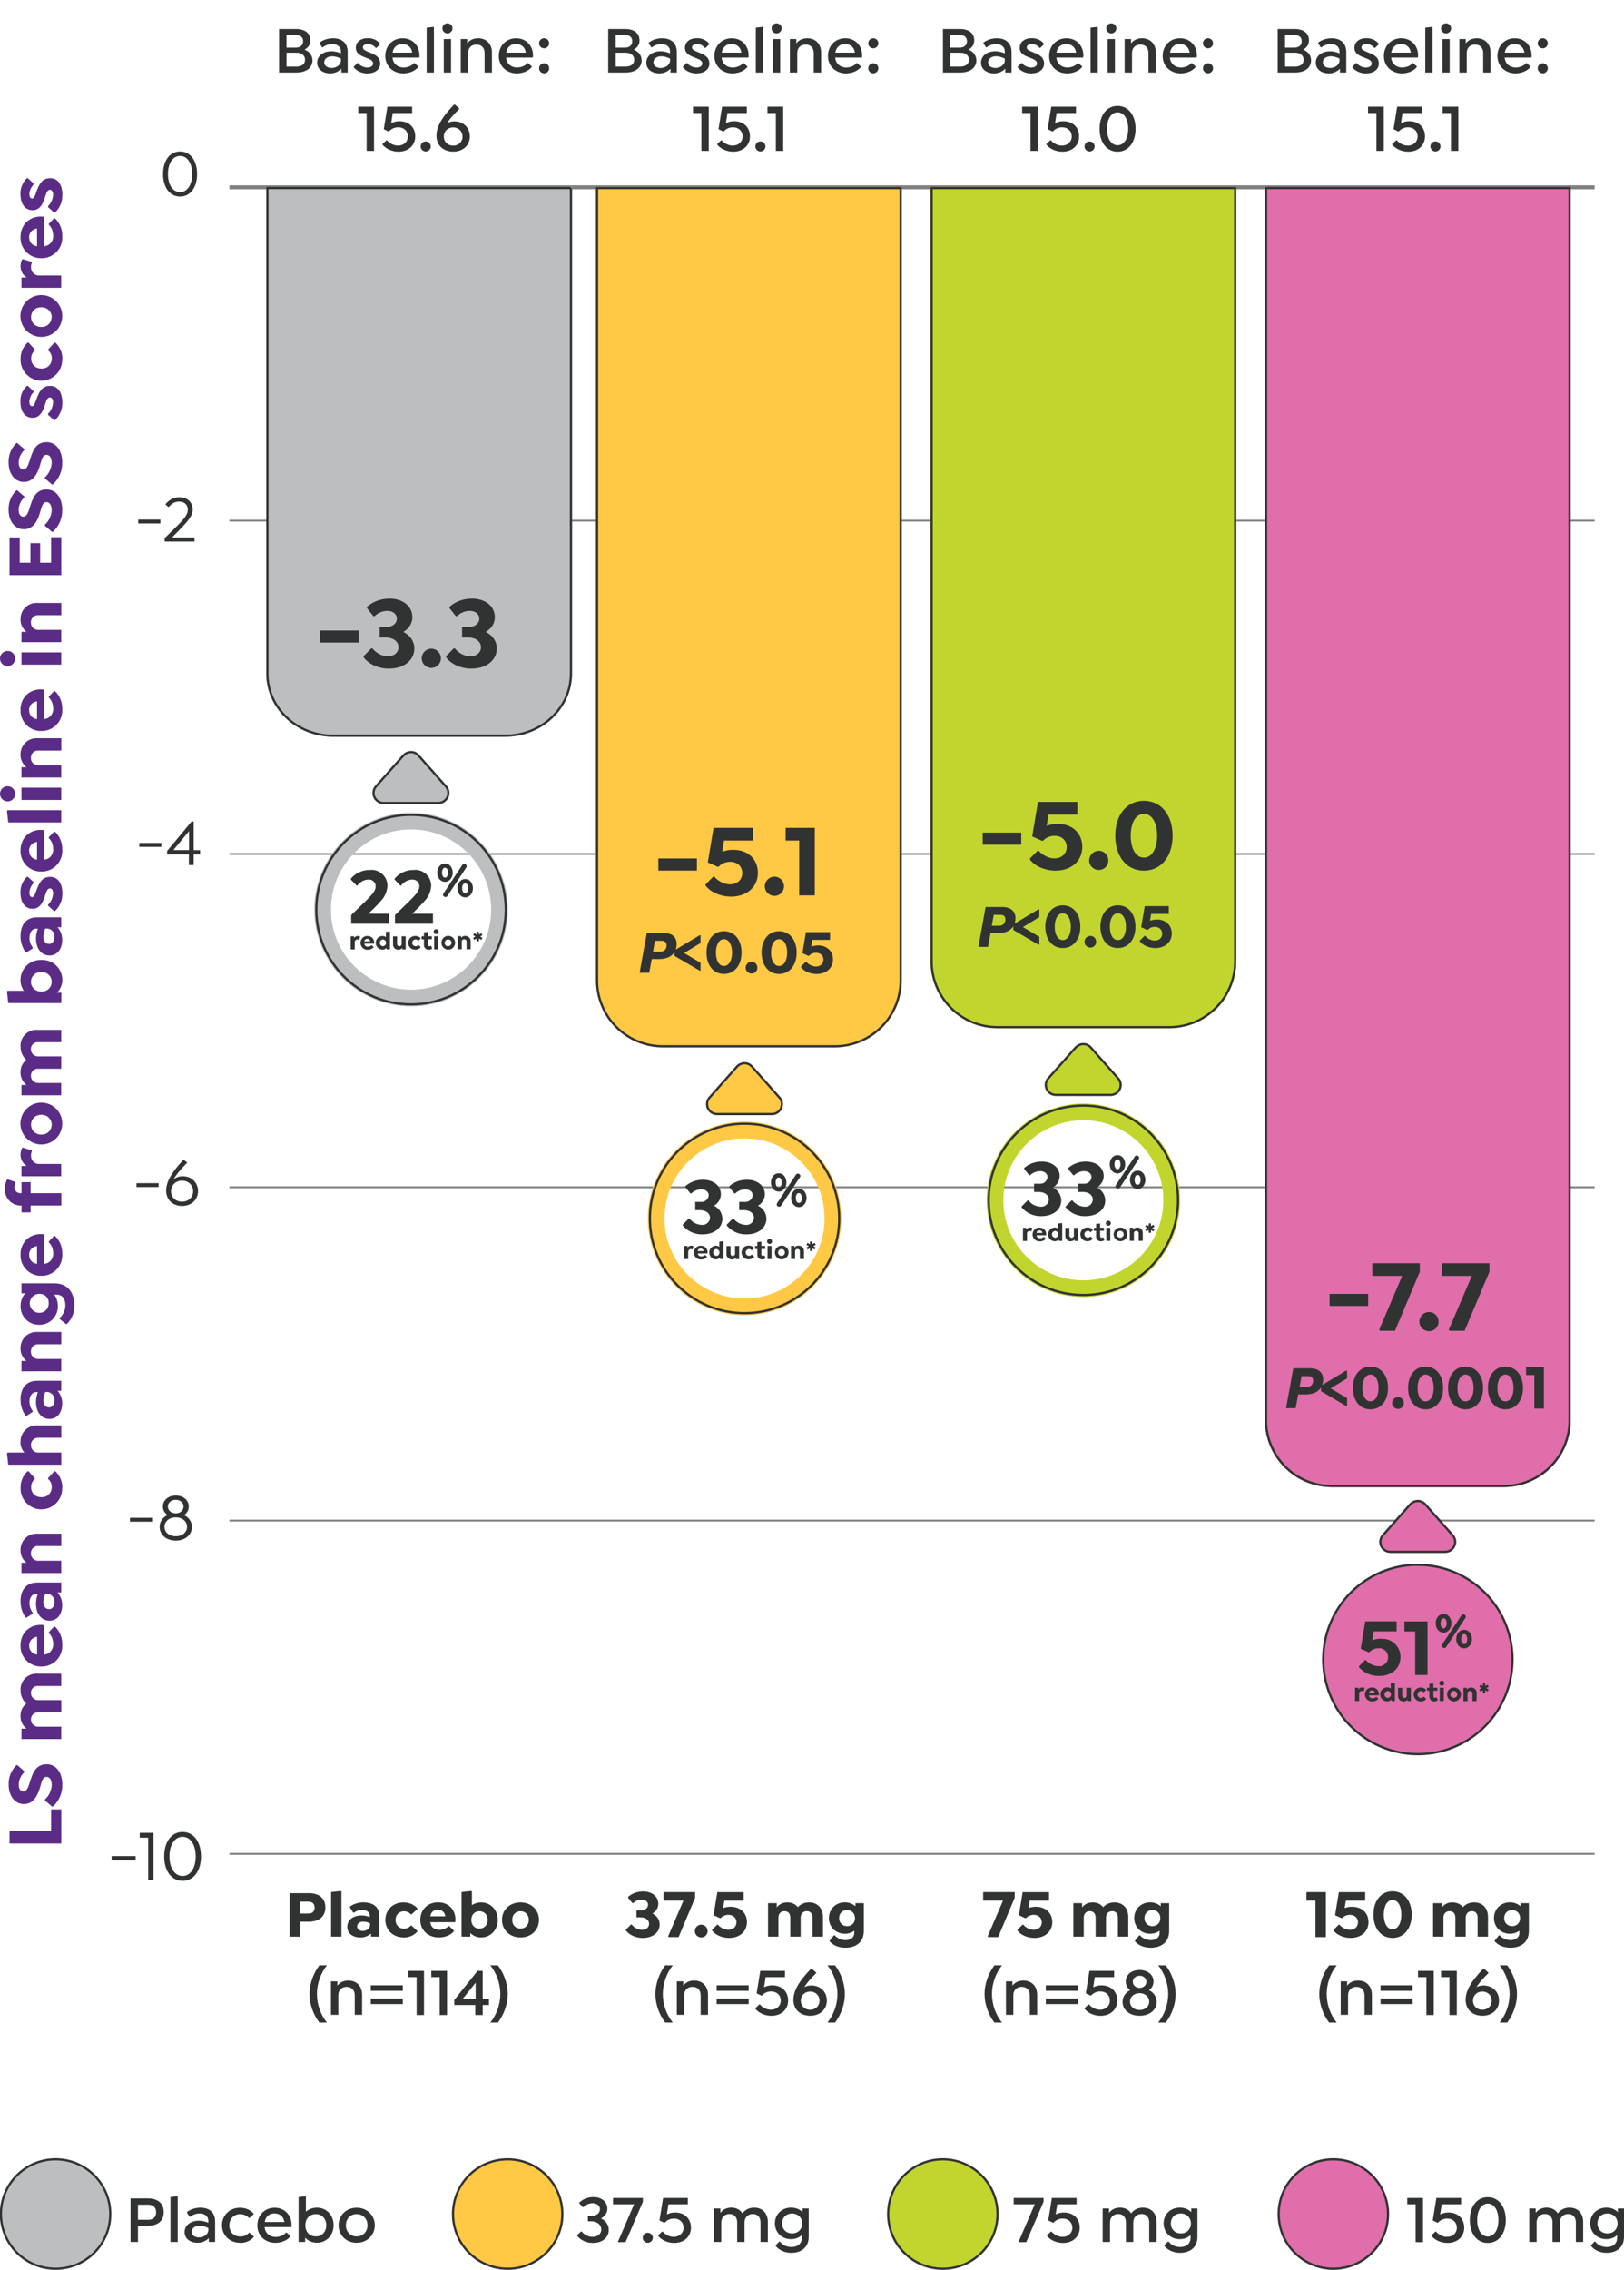 <?xml version="1.0" encoding="UTF-8"?>
<svg id="Layer_1" xmlns="http://www.w3.org/2000/svg" xmlns:xlink="http://www.w3.org/1999/xlink" viewBox="0 0 291.1 406.7">
  <defs>
    <style>
      .cls-1, .cls-2, .cls-3, .cls-4, .cls-5, .cls-6, .cls-7 {
        fill: none;
      }

      .cls-8, .cls-2, .cls-9, .cls-10, .cls-11 {
        stroke: #313333;
        stroke-width: .4px;
      }

      .cls-8, .cls-12 {
        fill: #e06eaa;
      }

      .cls-3 {
        stroke: #ffc845;
      }

      .cls-3, .cls-4, .cls-5 {
        stroke-width: 3px;
      }

      .cls-13, .cls-9 {
        fill: #bcbec0;
      }

      .cls-14, .cls-10 {
        fill: #ffc845;
      }

      .cls-15, .cls-11 {
        fill: #c2d52f;
      }

      .cls-4 {
        stroke: #c2d52f;
      }

      .cls-5 {
        stroke: #bcbec0;
      }

      .cls-16 {
        fill: #5b2c86;
      }

      .cls-17 {
        fill: #313333;
      }

      .cls-6 {
        stroke-width: .71px;
      }

      .cls-6, .cls-7 {
        stroke: gray;
        stroke-miterlimit: 10;
      }

      .cls-18 {
        clip-path: url(#clippath);
      }

      .cls-7 {
        stroke-width: .33px;
      }
    </style>
    <clipPath id="clippath">
      <rect class="cls-1" x="0" width="285.83" height="362.7"/>
    </clipPath>
  </defs>
  <g class="cls-18">
    <g>
      <path class="cls-6" d="M41.13,33.56h244.7"/>
      <path class="cls-7" d="M41.13,93.28h244.7"/>
      <path class="cls-7" d="M41.13,153.01h244.7"/>
      <path class="cls-7" d="M41.13,212.73h244.7"/>
      <path class="cls-7" d="M41.13,272.45h244.7"/>
      <path class="cls-7" d="M41.13,332.17h244.7"/>
      <path class="cls-13" d="M102.54,33.5v87.18c0,3-1.26,5.88-3.51,8-2.25,2.12-5.3,3.31-8.49,3.31h-30.81c-3.18,0-6.23-1.19-8.49-3.31-2.25-2.12-3.51-5-3.51-8V33.5h54.82Z"/>
      <path class="cls-2" d="M102.34,33.69v87c0,2.95-1.24,5.78-3.46,7.87-2.21,2.09-5.21,3.26-8.34,3.26h-30.81c-3.13,0-6.13-1.17-8.34-3.26-2.21-2.09-3.46-4.92-3.46-7.87V33.69h54.42Z"/>
      <path class="cls-16" d="M9.16,324.2h1.83v6.11H1.71v-2.22h7.45v-3.89ZM11.16,319.74c.03.74-.11,1.48-.4,2.16-.29.68-.72,1.29-1.27,1.79h-.17l-1.27-1.1v-.16c.73-.66,1.17-1.58,1.23-2.57,0-.91-.37-1.48-.91-1.48-.78,0-.88.9-1.24,2.04-.4,1.27-1.11,2.82-2.84,2.82-1.61,0-2.74-1.43-2.74-3.49-.02-.65.09-1.29.33-1.89.24-.6.61-1.14,1.07-1.59h.16l1.26,1.1v.16c-.31.28-.55.62-.73,1s-.27.79-.29,1.2c0,.74.31,1.26.83,1.26.61,0,.86-.7,1.11-1.46.5-1.58.98-3.42,3.07-3.42,1.81,0,2.81,1.64,2.81,3.64M3.68,302.83c-.02-.4.05-.81.2-1.18.15-.38.38-.71.67-.99.29-.28.64-.49,1.02-.63.38-.13.79-.19,1.19-.15h4.22v2.21h-4.07c-.17-.02-.35,0-.51.04-.17.05-.32.14-.45.25-.13.12-.23.26-.3.42-.07.16-.1.33-.1.51,0,.18.02.36.09.52.07.17.17.32.3.44.13.12.28.22.45.28.17.06.35.08.53.07h4.07v2.21h-4.07c-.17-.02-.35,0-.52.05-.17.05-.32.14-.45.26-.13.12-.23.26-.3.42-.07.16-.1.34-.1.51,0,.18.03.36.09.52.07.16.17.31.3.44.13.12.28.22.45.28.17.06.35.08.52.07h4.07v2.21H3.85v-1.86h.9c-.34-.26-.61-.6-.8-.99-.19-.39-.28-.82-.27-1.25-.02-.43.06-.86.24-1.25s.45-.74.79-1c-.33-.3-.6-.68-.77-1.09-.18-.42-.26-.86-.25-1.32ZM7.9,291.17v5.29c.23-.02.46-.08.67-.18.21-.1.39-.25.54-.43.15-.18.27-.38.34-.61.07-.22.1-.45.08-.69,0-.36-.06-.73-.19-1.06-.13-.34-.33-.64-.59-.9v-.16l.94-.98h.17c.43.41.77.91.99,1.47.22.55.33,1.15.31,1.74.03.51-.04,1.02-.21,1.5-.17.48-.44.92-.79,1.29-.35.37-.77.66-1.24.86-.47.2-.97.3-1.48.29-.5.02-1-.07-1.47-.26-.47-.19-.89-.47-1.24-.82-.35-.36-.63-.78-.81-1.25-.18-.47-.26-.97-.24-1.47-.02-.97.34-1.91,1-2.62.35-.34.77-.61,1.22-.79.46-.18.94-.26,1.43-.25.19,0,.38.01.57.04M5.24,294.85c-.02.4.12.79.38,1.09.26.3.63.48,1.03.51v-3.18c-.36.04-.69.2-.96.44-.15.15-.27.33-.35.52-.08.2-.12.41-.11.62M3.68,286.92c0-1.8.81-3.37,3.01-3.37h4.29v1.78h-.67c.55.62.85,1.42.84,2.25,0,1.68-.91,2.81-2.27,2.81-1.45,0-2.43-1.23-2.43-3.07.01-.6.13-1.18.34-1.74h-.33c-.71,0-1.18.71-1.18,1.64,0,.63.21,1.24.59,1.74v.16l-1.11.71h-.17c-.6-.86-.92-1.88-.91-2.92M9.76,287.08c.03-.37-.08-.73-.31-1.01-.23-.29-.56-.47-.93-.51h-.39c-.22.45-.34.95-.36,1.45,0,.8.41,1.31,1.01,1.31s.97-.5.97-1.24ZM3.68,277.76c-.01-.4.06-.8.21-1.18s.38-.71.67-.99c.29-.28.64-.5,1.02-.63.38-.14.78-.19,1.19-.16h4.22v2.21h-4.07c-.18-.02-.36,0-.53.06-.17.06-.33.15-.46.28-.13.12-.23.28-.3.44-.07.17-.1.35-.09.53,0,.18.02.36.09.53.07.17.17.32.3.44.13.12.28.22.45.28.17.06.35.09.53.07h4.07v2.21H3.85v-1.85h.9c-.34-.26-.61-.6-.8-.99-.19-.39-.28-.82-.27-1.25M11.15,266.56c.02.5-.06,1-.24,1.47-.18.47-.45.9-.8,1.26-.35.36-.77.65-1.23.85-.46.2-.96.3-1.46.3s-1-.1-1.46-.3c-.46-.2-.88-.48-1.23-.85-.35-.36-.62-.79-.8-1.26-.18-.47-.26-.97-.24-1.47-.01-.55.09-1.1.31-1.61.22-.51.54-.96.94-1.34h.16l1.13,1.23v.17c-.21.18-.38.41-.49.66-.11.25-.17.53-.16.81,0,.24.04.48.13.7.09.22.23.43.4.59.17.17.38.3.61.38.23.08.47.12.71.1.24.02.49-.02.71-.1.23-.08.44-.21.61-.39.17-.17.31-.37.4-.6.09-.23.13-.47.13-.71,0-.28-.05-.55-.16-.8-.11-.25-.28-.48-.5-.65v-.17l1.13-1.22h.16c.41.37.73.83.95,1.34s.32,1.06.31,1.61M3.68,258.36c-.02-.4.05-.8.21-1.18s.38-.71.67-.99c.29-.28.64-.49,1.02-.63.38-.13.78-.19,1.19-.15h4.22v2.2h-4.07c-.18-.02-.36,0-.53.07-.17.06-.32.15-.45.28-.13.12-.23.27-.3.44-.07.17-.1.35-.09.52,0,.18.02.36.09.53.07.17.17.32.3.45.13.13.28.22.45.29.17.06.35.09.53.07h4.07v2.18H1.48l-.23-2.02.1-.16h3.02c-.47-.52-.72-1.2-.7-1.9M3.68,250.77c0-1.8.81-3.37,3.01-3.37h4.29v1.78h-.67c.55.62.85,1.42.84,2.25,0,1.68-.91,2.81-2.27,2.81-1.46,0-2.43-1.23-2.43-3.07.01-.6.13-1.18.34-1.74h-.33c-.71,0-1.18.71-1.18,1.64,0,.63.21,1.24.59,1.74v.16l-1.11.71h-.17c-.6-.86-.92-1.88-.91-2.92ZM9.76,250.92c.03-.37-.08-.73-.31-1.01-.23-.28-.56-.47-.93-.51h-.39c-.22.46-.34.95-.36,1.46,0,.8.41,1.31,1.01,1.31s.97-.5.97-1.24ZM3.68,241.61c-.01-.4.06-.81.21-1.18.15-.37.38-.71.67-.99.29-.28.64-.5,1.02-.63.38-.14.78-.19,1.19-.16h4.22v2.21h-4.07c-.18-.02-.36,0-.53.06-.17.06-.33.15-.46.28s-.23.28-.3.44c-.07.17-.1.35-.09.53,0,.18.02.36.09.53.07.17.17.32.3.44.13.12.28.22.45.28.17.06.35.09.53.07h4.07v2.21H3.85v-1.85h.9c-.34-.26-.61-.6-.8-.99-.19-.39-.28-.82-.27-1.25M3.85,231.72v-1.78h5.93c2.41,0,3.55,1.74,3.55,3.92.03.62-.08,1.25-.31,1.83-.23.58-.59,1.1-1.04,1.54h-.16l-1.13-.91v-.16c.32-.29.58-.65.76-1.05s.27-.83.27-1.26c0-1-.47-1.88-1.55-1.88h-.44c.42.58.65,1.29.64,2.01.01.45-.06.89-.22,1.3-.16.41-.41.79-.72,1.11-.31.32-.69.57-1.1.74-.41.17-.85.25-1.3.24-.45,0-.89-.07-1.3-.24-.41-.17-.79-.42-1.1-.74s-.56-.7-.72-1.11c-.16-.42-.24-.86-.22-1.31,0-.83.29-1.63.83-2.25h-.65ZM8.74,233.5c0-.23-.03-.45-.11-.66-.08-.21-.21-.4-.37-.56-.16-.16-.35-.28-.57-.36-.21-.08-.44-.11-.66-.1-.22,0-.44.04-.65.13-.21.08-.39.21-.55.37-.16.16-.28.34-.37.55-.08.2-.13.42-.13.65s.04.44.13.65c.08.2.21.39.37.55.16.16.34.28.55.37.21.09.42.13.65.13.23,0,.45-.03.66-.11.21-.08.4-.21.56-.37.16-.16.29-.35.37-.56.08-.21.12-.44.11-.66M7.9,221.16v5.29c.23-.02.46-.08.67-.18.21-.1.39-.25.54-.43.15-.18.27-.38.34-.6.07-.22.1-.46.08-.69,0-.36-.06-.73-.19-1.06-.13-.34-.33-.65-.59-.9v-.16l.94-.98h.17c.43.41.77.91.99,1.47.22.55.33,1.15.31,1.74.03.51-.04,1.02-.21,1.49-.17.48-.44.92-.79,1.29-.35.37-.77.66-1.24.86-.47.2-.97.3-1.48.29-.5.02-1-.07-1.47-.26-.47-.19-.89-.47-1.24-.83-.35-.36-.63-.78-.81-1.25-.18-.47-.26-.97-.24-1.47-.02-.97.34-1.91,1-2.62.35-.34.76-.61,1.22-.79.46-.18.94-.26,1.43-.25.19,0,.38.01.57.04M5.23,224.84c-.02.4.12.79.38,1.09.26.3.63.48,1.03.51v-3.18c-.36.04-.69.2-.96.44-.15.15-.27.33-.35.52-.08.2-.12.41-.11.62M2.58,212.69c0,.15.02.3.08.45.06.14.14.27.26.37.11.1.24.18.39.23.14.05.3.07.45.05h.1v-1.98h1.63v1.98h5.51v2.21h-5.51v1.23h-1.63v-1.23h-.1c-.39.01-.79-.06-1.15-.21-.36-.15-.69-.38-.96-.67-.27-.29-.48-.63-.61-1-.13-.37-.18-.77-.15-1.16,0-.53.1-1.06.33-1.54l.16-.1,1.31.43.1.16c-.13.24-.2.51-.2.78M3.92,205.73l.17-.1,1.54.46.1.16c-.13.27-.19.56-.17.86,0,.2.04.4.12.59.08.19.2.35.35.49.15.14.33.24.52.3.19.06.4.08.6.06h3.82v2.21H3.85v-1.85h.93c-.33-.21-.61-.5-.8-.84-.19-.34-.29-.73-.3-1.12,0-.41.08-.82.24-1.2M11.15,201.52c-.04.73-.29,1.43-.72,2.02-.43.59-1.03,1.04-1.72,1.29-.69.25-1.43.3-2.15.13-.71-.17-1.36-.54-1.87-1.07-.5-.53-.84-1.2-.97-1.92-.13-.72-.04-1.46.25-2.14.29-.67.77-1.24,1.38-1.65.61-.4,1.33-.62,2.06-.62.51,0,1.01.1,1.48.3.47.2.89.49,1.24.86.35.37.62.8.8,1.28.18.48.25.98.22,1.49ZM9.27,201.52c0-.24-.04-.48-.14-.7-.09-.22-.23-.42-.41-.59-.17-.17-.38-.29-.61-.38-.23-.08-.47-.12-.71-.1-.24-.01-.48.03-.7.11-.22.08-.43.21-.6.38-.17.17-.31.36-.4.58-.09.22-.14.46-.14.69s.05.48.14.7c.09.22.23.42.4.58.17.17.38.29.6.38.22.08.46.12.7.11.24.01.48-.02.71-.1.23-.08.43-.21.61-.38.17-.17.31-.37.41-.59.09-.22.14-.46.13-.7M3.68,187.48c-.02-.4.05-.81.2-1.18.15-.38.38-.71.67-.99.29-.28.64-.49,1.02-.63.38-.13.79-.19,1.19-.15h4.22v2.21h-4.07c-.17-.02-.35,0-.52.04-.17.05-.32.14-.45.26-.13.12-.23.26-.3.42-.07.16-.1.33-.1.51,0,.18.02.36.09.52.07.17.17.32.3.44.13.12.28.22.45.28.17.06.35.08.53.07h4.07v2.21h-4.07c-.17-.02-.35,0-.52.05-.17.05-.32.14-.45.26-.13.12-.23.26-.3.42-.07.16-.1.34-.1.51,0,.18.03.36.09.52.07.17.17.31.3.44.13.12.28.22.45.28.17.06.35.08.52.07h4.07v2.21H3.85v-1.85h.9c-.34-.26-.61-.6-.8-.99-.19-.39-.28-.82-.27-1.25-.02-.43.06-.86.24-1.25s.45-.74.79-1c-.33-.3-.6-.68-.77-1.09-.18-.42-.26-.86-.25-1.32M3.68,175.56c0-.48.1-.96.29-1.4.19-.45.47-.85.82-1.18.35-.33.76-.59,1.22-.76.45-.17.93-.24,1.42-.22.48-.02.96.05,1.42.22s.87.43,1.21.76c.35.33.63.73.82,1.18.19.44.29.92.29,1.4,0,.43-.08.85-.24,1.25-.16.4-.41.75-.71,1.05h.78v1.87H1.48l-.23-2.04.1-.17h2.91c-.39-.58-.59-1.26-.59-1.95M9.27,175.92c0-.24-.05-.48-.14-.7-.09-.22-.23-.42-.41-.58-.17-.16-.38-.29-.61-.37-.23-.08-.46-.11-.7-.1-.24-.01-.48.02-.7.1-.23.08-.43.21-.61.37-.17.16-.31.36-.41.58-.09.22-.14.46-.14.7,0,.24.04.48.14.69.09.22.23.42.41.58.17.16.38.29.61.37.23.08.46.11.7.09.24.02.48,0,.7-.09.23-.08.43-.2.61-.36.17-.16.31-.36.41-.58.09-.22.14-.46.14-.7ZM3.68,167.73c0-1.8.81-3.37,3.01-3.37h4.29v1.78h-.67c.55.62.85,1.42.84,2.25,0,1.68-.91,2.81-2.27,2.81-1.46,0-2.43-1.23-2.43-3.07.01-.6.13-1.18.34-1.74h-.33c-.71,0-1.18.71-1.18,1.64,0,.63.21,1.24.59,1.74v.16l-1.11.71h-.17c-.6-.86-.92-1.88-.91-2.92M9.76,167.89c.03-.37-.08-.73-.31-1.01-.23-.29-.56-.47-.93-.51h-.39c-.22.45-.34.95-.36,1.45,0,.8.41,1.31,1.01,1.31s.97-.5.97-1.24ZM11.17,160.05c.02.6-.08,1.19-.31,1.74-.23.55-.57,1.05-1,1.46h-.15l-1.1-.98v-.16c.56-.54.89-1.29.91-2.07,0-.53-.23-.86-.56-.86-.44,0-.61.5-.81,1.07-.37,1.18-.84,2.58-2.31,2.58-1.33,0-2.17-1.11-2.17-2.87-.03-.53.07-1.07.27-1.56.2-.49.51-.94.9-1.3h.16l1.03.97v.16c-.46.46-.73,1.09-.76,1.74,0,.46.2.77.49.77.4,0,.56-.64.88-1.51.47-1.21,1-2.12,2.37-2.12s2.17,1.18,2.17,2.95M7.9,148.74v5.29c.23-.02.46-.08.67-.18.21-.1.39-.25.54-.43.15-.18.27-.38.34-.61.07-.22.1-.45.08-.69,0-.36-.06-.73-.19-1.06-.13-.34-.33-.64-.59-.9v-.16l.94-.98h.17c.43.41.77.91.99,1.47.22.55.33,1.15.31,1.74.03.51-.04,1.02-.21,1.49-.17.48-.44.92-.79,1.29-.35.37-.77.66-1.24.86-.47.2-.97.3-1.48.29-.5.02-1-.07-1.47-.26-.47-.19-.89-.47-1.24-.82-.35-.36-.63-.78-.81-1.25-.18-.47-.26-.97-.24-1.47-.02-.97.34-1.91,1-2.62.35-.34.77-.61,1.22-.79.46-.18.94-.26,1.43-.25.19,0,.38.01.57.04M5.23,152.42c-.02.4.12.79.38,1.09.26.3.63.48,1.03.51v-3.18c-.36.04-.69.2-.96.44-.15.15-.27.33-.35.52-.08.2-.12.41-.11.62M10.98,147.36H1.48l-.23-2.04.1-.16h9.63v2.2ZM2.72,142.23c0,.36-.14.71-.4.96-.26.26-.6.4-.96.4s-.71-.14-.96-.4C.14,142.94,0,142.6,0,142.23s.14-.71.4-.96c.26-.26.6-.4.96-.4s.71.14.96.4c.26.26.4.6.4.96ZM10.98,143.33H3.85v-2.2h7.13v2.2ZM3.68,135.23c-.01-.4.06-.81.21-1.18.15-.37.38-.71.67-.99.29-.28.64-.5,1.02-.63.38-.14.78-.19,1.19-.16h4.22v2.21h-4.07c-.18-.02-.36,0-.53.06-.17.06-.33.15-.46.28s-.23.28-.3.44c-.07.17-.1.35-.09.53,0,.18.02.36.09.53.07.17.17.32.3.44.13.12.28.22.45.28.17.06.35.09.53.07h4.07v2.2H3.85v-1.85h.9c-.34-.26-.61-.6-.8-.99s-.28-.82-.27-1.25M7.9,123.55v5.29c.23-.02.46-.08.67-.18.21-.1.39-.25.54-.43.15-.18.27-.38.34-.61.07-.22.1-.45.08-.69,0-.36-.06-.73-.19-1.06-.13-.34-.33-.64-.59-.9v-.16l.94-.98h.17c.43.41.77.91.99,1.47.22.55.33,1.15.31,1.74.03.51-.04,1.02-.21,1.49-.17.48-.44.92-.79,1.29-.35.37-.77.66-1.24.86-.47.2-.97.3-1.48.29-.5.02-1-.07-1.47-.26-.47-.19-.89-.47-1.24-.82-.35-.36-.63-.78-.81-1.25-.18-.47-.26-.97-.24-1.47-.02-.97.34-1.91,1-2.62.35-.34.77-.61,1.22-.78.46-.18.94-.26,1.43-.25.19,0,.38.01.57.04M5.23,127.24c-.02.4.12.79.38,1.09.26.3.63.48,1.03.51v-3.18c-.36.04-.69.2-.96.44-.15.15-.27.33-.35.52-.08.2-.12.41-.11.62M2.72,117.99c0,.36-.14.71-.4.96-.26.26-.6.4-.96.4s-.71-.14-.96-.4C.14,118.7,0,118.35,0,117.99c0-.18.04-.36.1-.52.07-.17.17-.32.3-.44.13-.13.28-.23.44-.3.17-.07.34-.1.52-.1s.36.04.52.1c.17.07.32.17.44.3.13.13.23.28.3.44.07.17.1.34.1.52ZM10.98,119.09H3.85v-2.2h7.13v2.2ZM3.68,110.99c-.01-.4.06-.8.21-1.18.15-.37.38-.71.67-.99.29-.28.64-.5,1.02-.63.38-.14.78-.19,1.19-.16h4.22v2.19h-4.07c-.18-.02-.36,0-.53.06-.17.06-.33.15-.46.28s-.23.28-.3.44c-.07.17-.1.35-.09.53,0,.18.02.36.09.53.07.17.17.32.3.44.13.12.28.22.45.28.17.06.35.09.53.07h4.07v2.21H3.85v-1.85h.9c-.34-.26-.61-.6-.8-.99-.19-.39-.28-.82-.27-1.25M3.54,96.28v4.54h1.92v-3.51h1.74v3.51h1.96v-4.56h1.83v6.79H1.71v-6.76h1.83ZM11.15,91.33c.02.74-.11,1.48-.4,2.16-.29.68-.72,1.29-1.27,1.79h-.17l-1.27-1.1v-.16c.73-.66,1.17-1.58,1.23-2.57,0-.91-.37-1.48-.91-1.48-.78,0-.88.9-1.24,2.04-.4,1.27-1.11,2.82-2.84,2.82-1.61,0-2.74-1.43-2.74-3.49-.02-.65.09-1.29.33-1.89.24-.6.61-1.14,1.07-1.59h.16l1.26,1.1v.16c-.31.28-.55.62-.73,1-.17.38-.27.79-.29,1.2,0,.74.31,1.26.83,1.26.61,0,.86-.7,1.11-1.46.5-1.58.98-3.42,3.07-3.42,1.81,0,2.81,1.64,2.81,3.64ZM11.15,82.85c.03.74-.11,1.48-.4,2.16-.29.68-.72,1.29-1.27,1.79h-.17l-1.27-1.1v-.16c.73-.66,1.17-1.59,1.23-2.57,0-.91-.37-1.48-.91-1.48-.78,0-.88.9-1.24,2.04-.4,1.27-1.11,2.82-2.84,2.82-1.61,0-2.74-1.43-2.74-3.49-.02-.65.09-1.29.33-1.89.24-.6.61-1.14,1.07-1.59h.16l1.26,1.1v.16c-.31.28-.55.62-.73,1-.17.38-.27.79-.29,1.2,0,.74.31,1.26.83,1.26.61,0,.86-.7,1.11-1.46.5-1.58.98-3.42,3.07-3.42,1.81,0,2.81,1.64,2.81,3.64ZM11.17,72.09c.02.6-.08,1.19-.31,1.74-.23.55-.57,1.05-1,1.45h-.16l-1.1-.98v-.16c.56-.54.89-1.29.91-2.07,0-.53-.23-.86-.56-.86-.44,0-.61.5-.81,1.07-.37,1.18-.84,2.58-2.31,2.58-1.33,0-2.17-1.11-2.17-2.87-.03-.53.07-1.07.27-1.56.2-.5.51-.94.9-1.3h.16l1.03.97v.16c-.46.46-.73,1.09-.76,1.74,0,.46.2.77.49.77.4,0,.56-.64.88-1.51.47-1.21,1-2.12,2.37-2.12s2.17,1.18,2.17,2.95M11.15,64.33c.02.5-.06,1-.24,1.47-.18.47-.45.9-.8,1.26-.35.36-.77.65-1.23.85-.46.2-.96.3-1.46.3s-1-.1-1.46-.3c-.46-.2-.88-.49-1.23-.85-.35-.36-.62-.79-.8-1.26-.18-.47-.26-.97-.24-1.47-.01-.55.09-1.1.31-1.61.22-.51.54-.97.95-1.34h.16l1.13,1.23v.17c-.21.18-.38.41-.49.66-.11.25-.17.53-.16.81,0,.24.04.48.13.7.09.22.23.43.4.59.17.17.38.3.61.38.23.08.47.12.71.11.24.02.49-.02.71-.11.23-.08.44-.21.61-.38.17-.17.31-.37.4-.6.09-.23.13-.47.13-.71,0-.28-.05-.55-.16-.8-.11-.25-.28-.48-.5-.65v-.17l1.13-1.23h.16c.41.37.73.83.95,1.34s.32,1.06.31,1.61M11.15,56.83c-.04.73-.29,1.43-.72,2.02-.43.59-1.03,1.04-1.72,1.29-.69.25-1.43.3-2.15.13-.71-.17-1.36-.54-1.87-1.07-.5-.53-.84-1.2-.97-1.92-.13-.72-.04-1.46.25-2.14.29-.67.77-1.24,1.38-1.65.61-.4,1.33-.62,2.06-.62.51,0,1.01.1,1.48.3.47.2.89.49,1.24.86.35.37.62.81.8,1.28.18.48.25.98.22,1.49ZM9.27,56.83c0-.24-.04-.48-.14-.7-.09-.22-.23-.42-.41-.59s-.38-.29-.61-.38c-.23-.08-.47-.12-.71-.11-.24,0-.48.03-.7.11-.22.08-.43.21-.6.38-.17.17-.31.36-.4.58-.09.22-.14.46-.14.69s.05.48.14.7c.09.22.23.42.4.58.17.17.38.29.6.38.22.08.46.12.7.11.24.01.48-.02.7-.1.23-.08.43-.21.61-.38.17-.16.31-.36.4-.59.09-.22.14-.46.14-.7M3.92,46.54l.17-.1,1.54.46.1.16c-.13.27-.19.56-.17.86,0,.2.04.4.12.59.08.19.2.35.35.49.15.14.33.24.52.3.19.06.4.08.6.06h3.82v2.21H3.85v-1.85h.93c-.33-.21-.61-.5-.8-.84-.19-.34-.29-.73-.3-1.12,0-.41.08-.82.24-1.2M7.9,38.83v5.29c.23-.02.46-.08.67-.18.21-.1.39-.25.54-.43.15-.18.27-.38.34-.6.07-.22.1-.46.08-.69,0-.36-.06-.73-.19-1.06-.13-.34-.33-.65-.59-.9v-.16l.94-.98h.17c.43.41.77.91.99,1.47.22.55.33,1.15.31,1.74.03.51-.04,1.02-.21,1.49-.17.48-.44.92-.79,1.29-.35.37-.77.66-1.24.86-.47.2-.97.3-1.48.29-.5.02-1-.07-1.47-.26-.47-.19-.89-.47-1.24-.82-.35-.36-.63-.78-.81-1.25s-.26-.97-.24-1.47c-.02-.97.34-1.91,1-2.62.35-.34.77-.61,1.22-.79.46-.18.94-.26,1.43-.25.19,0,.38.01.57.04M5.23,42.52c-.02.4.12.79.38,1.09.26.3.63.48,1.03.51v-3.18c-.36.04-.69.2-.96.44-.15.15-.27.33-.35.52-.08.2-.12.41-.11.62ZM11.17,34.9c.02.6-.08,1.19-.31,1.74-.23.55-.57,1.05-1,1.45h-.15l-1.1-.99v-.16c.56-.54.89-1.29.91-2.07,0-.53-.23-.86-.56-.86-.44,0-.61.5-.81,1.07-.37,1.18-.84,2.58-2.31,2.58-1.33,0-2.17-1.11-2.17-2.87-.03-.53.07-1.07.27-1.56.2-.49.51-.94.9-1.3h.16l1.03.97v.16c-.46.46-.73,1.09-.76,1.74,0,.46.2.77.49.77.4,0,.56-.64.88-1.51.47-1.21,1-2.13,2.37-2.13s2.17,1.18,2.17,2.95"/>
      <path class="cls-17" d="M35.33,31.18c0,2.42-1.22,4.04-3.05,4.04s-3.05-1.62-3.05-4.04,1.22-4.04,3.05-4.04,3.05,1.62,3.05,4.04ZM30.11,31.18c0,1.92.86,3.24,2.17,3.24s2.17-1.32,2.17-3.24-.86-3.24-2.17-3.24-2.17,1.32-2.17,3.24Z"/>
      <path class="cls-17" d="M24.78,93.09h3.97v.7h-3.97v-.7ZM30.86,96.29h4.01v.74h-5.36v-.6c1.15-1.14,2.06-1.99,2.72-2.69.97-1.01,1.44-1.69,1.44-2.42,0-.88-.6-1.45-1.56-1.45-.79,0-1.38.41-1.85.96h-.07l-.52-.43v-.07c.56-.67,1.36-1.24,2.46-1.24,1.46,0,2.41.89,2.41,2.22,0,.85-.52,1.64-1.49,2.71-.58.62-1.31,1.37-2.2,2.27Z"/>
      <path class="cls-17" d="M24.97,151.04h3.97v.7h-3.97v-.7ZM33.86,154.99v-1.92h-3.9v-.6l4.38-5.28h.38v5.14h1.15v.74h-1.15v1.92h-.86ZM31.07,152.32h2.82v-3.4l-2.82,3.4Z"/>
      <path class="cls-17" d="M24.47,211.99h3.97v.7h-3.97v-.7ZM32.8,210.76c1.52,0,2.7,1.12,2.7,2.66s-1.2,2.66-2.86,2.66c-.92,0-1.7-.35-2.22-.92-.44-.5-.62-1.18-.64-1.8-.01-1.24.62-2.5,1.57-3.76.44-.6.96-1.19,1.51-1.78h.07l.6.46v.07c-.52.52-1.04,1.09-1.5,1.64-.37.47-.7.92-.94,1.32.47-.36,1.07-.56,1.69-.56ZM32.64,215.31c1.15,0,1.98-.8,1.98-1.87s-.85-1.9-1.98-1.9-1.98.8-1.98,1.9.83,1.87,1.98,1.87Z"/>
      <path class="cls-17" d="M23.3,271.95h3.97v.7h-3.97v-.7ZM32.97,271.46c.88.41,1.43,1.18,1.43,2.12,0,1.43-1.21,2.46-2.89,2.46s-2.89-1.03-2.89-2.46c0-.95.55-1.72,1.43-2.12-.53-.34-.85-.89-.85-1.52,0-1.15.97-1.98,2.32-1.98s2.32.83,2.32,1.98c0,.64-.32,1.19-.85,1.52ZM30.1,269.93c0,.71.59,1.22,1.4,1.22s1.4-.52,1.4-1.22-.59-1.2-1.4-1.2-1.4.5-1.4,1.2ZM31.51,275.26c1.16,0,2.02-.71,2.02-1.69s-.85-1.7-2.02-1.7-2.02.72-2.02,1.7.85,1.69,2.02,1.69Z"/>
      <path class="cls-17" d="M20.01,332.57h4.3v.75h-4.3v-.75ZM25.05,328.4h2.46v8.45h-.94v-7.58h-1.52v-.87ZM36.03,332.62c0,2.63-1.33,4.38-3.3,4.38s-3.3-1.76-3.3-4.38,1.33-4.38,3.3-4.38,3.3,1.76,3.3,4.38ZM30.38,332.62c0,2.08.94,3.51,2.35,3.51s2.35-1.43,2.35-3.51-.94-3.51-2.35-3.51-2.35,1.43-2.35,3.51Z"/>
      <path class="cls-17" d="M54.59,8.9c.8.3,1.42.96,1.42,1.93,0,1.32-1.14,2.17-2.86,2.17h-3.13v-7.8h2.99c1.67,0,2.62.74,2.62,2.06,0,.78-.44,1.32-1.03,1.63ZM54.33,7.4c0-.74-.49-1.14-1.37-1.14h-1.61v2.28h1.61c.86,0,1.37-.42,1.37-1.14ZM53.02,11.94c1.07,0,1.66-.43,1.66-1.24,0-.74-.59-1.25-1.5-1.25h-1.82v2.48h1.67ZM59.66,6.86c1.58,0,2.66.8,2.66,2.48v3.66h-1.13v-.68c-.52.52-1.22.83-1.99.83-1.4,0-2.35-.77-2.35-1.93s1.03-2.03,2.57-2.03c.62,0,1.19.17,1.68.37v-.4c0-.76-.65-1.27-1.56-1.27-.59,0-1.25.24-1.69.6h-.1l-.48-.73v-.1c.61-.52,1.58-.8,2.39-.8ZM59.44,12.18c.84,0,1.64-.53,1.67-1.31v-.07s-.01-.3-.01-.3c-.34-.17-.92-.41-1.55-.41-.86,0-1.43.44-1.43,1.09,0,.6.53,1,1.32,1ZM65.87,13.16c-1.03,0-1.94-.43-2.46-1.1v-.1l.66-.66h.11c.34.46,1.01.8,1.67.8.61,0,1.03-.29,1.03-.71,0-.56-.58-.77-1.22-1.02-.91-.34-1.88-.71-1.88-1.8,0-1.03.85-1.73,2.18-1.73.89,0,1.75.41,2.16,1v.11l-.66.64h-.1c-.36-.44-.91-.71-1.43-.71s-.89.25-.89.62c0,.43.5.61,1.2.9,1.02.42,1.91.8,1.91,2,0,1.04-.92,1.75-2.28,1.75ZM75.15,10.32h-4.79c.1,1.16.98,1.78,1.97,1.78.66,0,1.43-.26,1.87-.79h.11l.66.6v.1c-.64.8-1.75,1.14-2.68,1.14-1.74,0-3.23-1.19-3.23-3.13,0-1.81,1.31-3.16,3.1-3.16.86,0,1.6.3,2.14.83.55.54.89,1.32.89,2.22,0,.17-.01.31-.04.42ZM72.13,7.88c-.95,0-1.62.6-1.76,1.55h3.52c-.06-.43-.23-.79-.48-1.04-.31-.32-.74-.5-1.27-.5ZM76.48,13V4.96l1.2-.14.1.07v8.11h-1.3ZM80.2,5.99c-.49,0-.9-.41-.9-.91s.41-.9.9-.9.91.41.91.9-.41.91-.91.91ZM79.55,13v-6h1.3v6h-1.3ZM85.7,6.86c1.51,0,2.48,1.04,2.48,2.53v3.61h-1.32v-3.5c0-.91-.54-1.51-1.45-1.51s-1.5.6-1.5,1.51v3.5h-1.32v-6h1.15v.78c.42-.55,1.08-.92,1.96-.92ZM95.5,10.32h-4.79c.1,1.16.98,1.78,1.97,1.78.66,0,1.43-.26,1.87-.79h.11l.66.6v.1c-.64.8-1.75,1.14-2.68,1.14-1.74,0-3.23-1.19-3.23-3.13,0-1.81,1.31-3.16,3.1-3.16.86,0,1.6.3,2.14.83.55.54.89,1.32.89,2.22,0,.17-.01.31-.04.42ZM92.49,7.88c-.95,0-1.62.6-1.76,1.55h3.52c-.06-.43-.23-.79-.48-1.04-.31-.32-.74-.5-1.27-.5ZM97.54,8.66c-.5,0-.91-.4-.91-.9s.41-.9.91-.9.9.41.9.9-.41.9-.9.9ZM97.54,13.14c-.5,0-.91-.41-.91-.9s.41-.9.91-.9.9.4.9.9-.41.9-.9.9Z"/>
      <path class="cls-17" d="M64.22,19.12h2.82v7.92h-1.32v-6.79h-1.5v-1.13ZM71.59,21.72c1.69,0,2.84,1.08,2.84,2.72s-1.25,2.74-3.01,2.74c-1.13,0-2.27-.5-2.86-1.27v-.1l.71-.67h.1c.46.56,1.24.95,1.96.95,1.04,0,1.78-.68,1.78-1.64s-.7-1.64-1.74-1.64c-.7,0-1.32.35-1.63.74h-.11l-.84-.4.65-4.03h4.43v1.13h-3.47l-.28,1.82c.42-.22.91-.35,1.48-.35ZM76.3,27.14c-.49,0-.9-.41-.9-.9s.41-.9.9-.9.91.4.91.9-.41.9-.91.9ZM81.41,21.74c1.62,0,2.81,1.1,2.81,2.71s-1.24,2.72-2.99,2.72c-.97,0-1.79-.35-2.33-.95-.46-.52-.66-1.2-.67-1.9-.01-1.3.65-2.58,1.67-3.89.44-.56.95-1.13,1.5-1.7h.11l.8.7v.1c-.49.48-.98,1-1.4,1.5-.29.35-.54.7-.74,1.02.36-.19.79-.31,1.25-.31ZM81.23,26.1c.97,0,1.68-.7,1.68-1.63s-.72-1.64-1.68-1.64-1.68.7-1.68,1.64.7,1.63,1.68,1.63Z"/>
      <path class="cls-17" d="M113.59,8.9c.8.3,1.42.96,1.42,1.93,0,1.32-1.14,2.17-2.86,2.17h-3.13v-7.8h2.99c1.67,0,2.62.74,2.62,2.06,0,.78-.44,1.32-1.03,1.63ZM113.33,7.4c0-.74-.49-1.14-1.37-1.14h-1.61v2.28h1.61c.86,0,1.37-.42,1.37-1.14ZM112.02,11.94c1.07,0,1.66-.43,1.66-1.24,0-.74-.59-1.25-1.5-1.25h-1.82v2.48h1.67ZM118.66,6.86c1.58,0,2.66.8,2.66,2.48v3.66h-1.13v-.68c-.52.52-1.22.83-1.99.83-1.4,0-2.35-.77-2.35-1.93s1.03-2.03,2.57-2.03c.62,0,1.19.17,1.68.37v-.4c0-.76-.65-1.27-1.56-1.27-.59,0-1.25.24-1.69.6h-.1l-.48-.73v-.1c.61-.52,1.58-.8,2.39-.8ZM118.44,12.18c.84,0,1.64-.53,1.67-1.31v-.07s-.01-.3-.01-.3c-.34-.17-.92-.41-1.55-.41-.86,0-1.43.44-1.43,1.09,0,.6.53,1,1.32,1ZM124.87,13.16c-1.03,0-1.94-.43-2.46-1.1v-.1l.66-.66h.11c.34.46,1.01.8,1.67.8.61,0,1.03-.29,1.03-.71,0-.56-.58-.77-1.22-1.02-.91-.34-1.88-.71-1.88-1.8,0-1.03.85-1.73,2.18-1.73.89,0,1.75.41,2.16,1v.11l-.66.64h-.1c-.36-.44-.91-.71-1.43-.71s-.89.25-.89.62c0,.43.5.61,1.2.9,1.02.42,1.91.8,1.91,2,0,1.04-.92,1.75-2.28,1.75ZM134.15,10.32h-4.79c.1,1.16.98,1.78,1.97,1.78.66,0,1.43-.26,1.87-.79h.11l.66.6v.1c-.64.8-1.75,1.14-2.68,1.14-1.74,0-3.23-1.19-3.23-3.13,0-1.81,1.31-3.16,3.1-3.16.86,0,1.6.3,2.14.83.55.54.89,1.32.89,2.22,0,.17-.01.31-.04.42ZM131.13,7.88c-.95,0-1.62.6-1.76,1.55h3.52c-.06-.43-.23-.79-.48-1.04-.31-.32-.74-.5-1.27-.5ZM135.48,13V4.96l1.2-.14.1.07v8.11h-1.3ZM139.2,5.99c-.49,0-.9-.41-.9-.91s.41-.9.9-.9.91.41.91.9-.41.91-.91.91ZM138.55,13v-6h1.3v6h-1.3ZM144.7,6.86c1.51,0,2.48,1.04,2.48,2.53v3.61h-1.32v-3.5c0-.91-.54-1.51-1.45-1.51s-1.5.6-1.5,1.51v3.5h-1.32v-6h1.15v.78c.42-.55,1.08-.92,1.96-.92ZM154.5,10.32h-4.79c.1,1.16.98,1.78,1.97,1.78.66,0,1.43-.26,1.87-.79h.11l.66.6v.1c-.64.8-1.75,1.14-2.68,1.14-1.74,0-3.23-1.19-3.23-3.13,0-1.81,1.31-3.16,3.1-3.16.86,0,1.6.3,2.14.83.55.54.89,1.32.89,2.22,0,.17-.01.31-.04.42ZM151.49,7.88c-.95,0-1.62.6-1.76,1.55h3.52c-.06-.43-.23-.79-.48-1.04-.31-.32-.74-.5-1.27-.5ZM156.54,8.66c-.5,0-.91-.4-.91-.9s.41-.9.91-.9.9.41.9.9-.41.9-.9.9ZM156.54,13.14c-.5,0-.91-.41-.91-.9s.41-.9.91-.9.9.4.9.9-.41.9-.9.9Z"/>
      <path class="cls-17" d="M124.22,19.12h2.82v7.92h-1.32v-6.79h-1.5v-1.13ZM131.59,21.72c1.69,0,2.84,1.08,2.84,2.72s-1.25,2.74-3.01,2.74c-1.13,0-2.27-.5-2.86-1.27v-.1l.71-.67h.1c.46.56,1.24.95,1.96.95,1.04,0,1.78-.68,1.78-1.64s-.7-1.64-1.74-1.64c-.7,0-1.32.35-1.63.74h-.11l-.84-.4.65-4.03h4.43v1.13h-3.47l-.28,1.82c.42-.22.91-.35,1.48-.35ZM136.3,27.14c-.49,0-.9-.41-.9-.9s.41-.9.9-.9.91.4.91.9-.41.9-.91.9ZM137.57,19.12h2.82v7.92h-1.32v-6.79h-1.5v-1.13Z"/>
      <path class="cls-17" d="M173.59,8.9c.8.3,1.42.96,1.42,1.93,0,1.32-1.14,2.17-2.86,2.17h-3.13v-7.8h2.99c1.67,0,2.62.74,2.62,2.06,0,.78-.44,1.32-1.03,1.63ZM173.33,7.4c0-.74-.49-1.14-1.37-1.14h-1.61v2.28h1.61c.86,0,1.37-.42,1.37-1.14ZM172.02,11.94c1.07,0,1.66-.43,1.66-1.24,0-.74-.59-1.25-1.5-1.25h-1.82v2.48h1.67ZM178.66,6.86c1.58,0,2.66.8,2.66,2.48v3.66h-1.13v-.68c-.52.52-1.22.83-1.99.83-1.4,0-2.35-.77-2.35-1.93s1.03-2.03,2.57-2.03c.62,0,1.19.17,1.68.37v-.4c0-.76-.65-1.27-1.56-1.27-.59,0-1.25.24-1.69.6h-.1l-.48-.73v-.1c.61-.52,1.58-.8,2.39-.8ZM178.44,12.18c.84,0,1.64-.53,1.67-1.31v-.07s-.01-.3-.01-.3c-.34-.17-.92-.41-1.55-.41-.86,0-1.43.44-1.43,1.09,0,.6.53,1,1.32,1ZM184.87,13.16c-1.03,0-1.94-.43-2.46-1.1v-.1l.66-.66h.11c.34.46,1.01.8,1.67.8.61,0,1.03-.29,1.03-.71,0-.56-.58-.77-1.22-1.02-.91-.34-1.88-.71-1.88-1.8,0-1.03.85-1.73,2.18-1.73.89,0,1.75.41,2.16,1v.11l-.66.64h-.1c-.36-.44-.91-.71-1.43-.71s-.89.25-.89.62c0,.43.5.61,1.2.9,1.02.42,1.91.8,1.91,2,0,1.04-.92,1.75-2.28,1.75ZM194.15,10.32h-4.79c.1,1.16.98,1.78,1.97,1.78.66,0,1.43-.26,1.87-.79h.11l.66.6v.1c-.64.8-1.75,1.14-2.68,1.14-1.74,0-3.23-1.19-3.23-3.13,0-1.81,1.31-3.16,3.1-3.16.86,0,1.6.3,2.14.83.55.54.89,1.32.89,2.22,0,.17-.01.31-.04.42ZM191.13,7.88c-.95,0-1.62.6-1.76,1.55h3.52c-.06-.43-.23-.79-.48-1.04-.31-.32-.74-.5-1.27-.5ZM195.48,13V4.96l1.2-.14.1.07v8.11h-1.3ZM199.2,5.99c-.49,0-.9-.41-.9-.91s.41-.9.9-.9.91.41.91.9-.41.91-.91.91ZM198.55,13v-6h1.3v6h-1.3ZM204.7,6.86c1.51,0,2.48,1.04,2.48,2.53v3.61h-1.32v-3.5c0-.91-.54-1.51-1.45-1.51s-1.5.6-1.5,1.51v3.5h-1.32v-6h1.15v.78c.42-.55,1.08-.92,1.96-.92ZM214.5,10.32h-4.79c.1,1.16.98,1.78,1.97,1.78.66,0,1.43-.26,1.87-.79h.11l.66.6v.1c-.64.8-1.75,1.14-2.68,1.14-1.74,0-3.23-1.19-3.23-3.13,0-1.81,1.31-3.16,3.1-3.16.86,0,1.6.3,2.14.83.55.54.89,1.32.89,2.22,0,.17-.01.31-.04.42ZM211.49,7.88c-.95,0-1.62.6-1.76,1.55h3.52c-.06-.43-.23-.79-.48-1.04-.31-.32-.74-.5-1.27-.5ZM216.54,8.66c-.5,0-.91-.4-.91-.9s.41-.9.91-.9.9.41.9.9-.41.9-.9.9ZM216.54,13.14c-.5,0-.91-.41-.91-.9s.41-.9.91-.9.9.4.9.9-.41.9-.9.9Z"/>
      <path class="cls-17" d="M183.22,19.12h2.82v7.92h-1.32v-6.79h-1.5v-1.13ZM190.59,21.72c1.69,0,2.84,1.08,2.84,2.72s-1.25,2.74-3.01,2.74c-1.13,0-2.27-.5-2.86-1.27v-.1l.71-.67h.1c.46.56,1.24.95,1.96.95,1.04,0,1.78-.68,1.78-1.64s-.7-1.64-1.74-1.64c-.7,0-1.32.35-1.63.74h-.11l-.84-.4.65-4.03h4.43v1.13h-3.47l-.28,1.82c.42-.22.91-.35,1.48-.35ZM195.3,27.14c-.49,0-.9-.41-.9-.9s.41-.9.9-.9.91.4.91.9-.41.9-.91.9ZM203.55,23.08c0,2.46-1.3,4.1-3.23,4.1s-3.22-1.64-3.22-4.1,1.3-4.1,3.22-4.1,3.23,1.64,3.23,4.1ZM198.43,23.08c0,1.76.76,2.95,1.9,2.95s1.9-1.19,1.9-2.95-.76-2.95-1.9-2.95-1.9,1.19-1.9,2.95Z"/>
      <path class="cls-17" d="M233.59,8.9c.8.3,1.42.96,1.42,1.93,0,1.32-1.14,2.17-2.86,2.17h-3.13v-7.8h2.99c1.67,0,2.62.74,2.62,2.06,0,.78-.44,1.32-1.03,1.63ZM233.33,7.4c0-.74-.49-1.14-1.37-1.14h-1.61v2.28h1.61c.86,0,1.37-.42,1.37-1.14ZM232.02,11.94c1.07,0,1.66-.43,1.66-1.24,0-.74-.59-1.25-1.5-1.25h-1.82v2.48h1.67ZM238.66,6.86c1.58,0,2.66.8,2.66,2.48v3.66h-1.13v-.68c-.52.52-1.22.83-1.99.83-1.4,0-2.35-.77-2.35-1.93s1.03-2.03,2.57-2.03c.62,0,1.19.17,1.68.37v-.4c0-.76-.65-1.27-1.56-1.27-.59,0-1.25.24-1.69.6h-.1l-.48-.73v-.1c.61-.52,1.58-.8,2.39-.8ZM238.44,12.18c.84,0,1.64-.53,1.67-1.31v-.07s-.01-.3-.01-.3c-.34-.17-.92-.41-1.55-.41-.86,0-1.43.44-1.43,1.09,0,.6.53,1,1.32,1ZM244.87,13.16c-1.03,0-1.94-.43-2.46-1.1v-.1l.66-.66h.11c.34.46,1.01.8,1.67.8.61,0,1.03-.29,1.03-.71,0-.56-.58-.77-1.22-1.02-.91-.34-1.88-.71-1.88-1.8,0-1.03.85-1.73,2.18-1.73.89,0,1.75.41,2.16,1v.11l-.66.64h-.1c-.36-.44-.91-.71-1.43-.71s-.89.25-.89.62c0,.43.5.61,1.2.9,1.02.42,1.91.8,1.91,2,0,1.04-.92,1.75-2.28,1.75ZM254.15,10.32h-4.79c.1,1.16.98,1.78,1.97,1.78.66,0,1.43-.26,1.87-.79h.11l.66.6v.1c-.64.8-1.75,1.14-2.68,1.14-1.74,0-3.23-1.19-3.23-3.13,0-1.81,1.31-3.16,3.1-3.16.86,0,1.6.3,2.14.83.55.54.89,1.32.89,2.22,0,.17-.01.31-.04.42ZM251.13,7.88c-.95,0-1.62.6-1.76,1.55h3.52c-.06-.43-.23-.79-.48-1.04-.31-.32-.74-.5-1.27-.5ZM255.48,13V4.96l1.2-.14.1.07v8.11h-1.3ZM259.2,5.99c-.49,0-.9-.41-.9-.91s.41-.9.9-.9.91.41.91.9-.41.91-.91.91ZM258.55,13v-6h1.3v6h-1.3ZM264.7,6.86c1.51,0,2.48,1.04,2.48,2.53v3.61h-1.32v-3.5c0-.91-.54-1.51-1.45-1.51s-1.5.6-1.5,1.51v3.5h-1.32v-6h1.15v.78c.42-.55,1.08-.92,1.96-.92ZM274.5,10.32h-4.79c.1,1.16.98,1.78,1.97,1.78.66,0,1.43-.26,1.87-.79h.11l.66.6v.1c-.64.8-1.75,1.14-2.68,1.14-1.74,0-3.23-1.19-3.23-3.13,0-1.81,1.31-3.16,3.1-3.16.86,0,1.6.3,2.14.83.55.54.89,1.32.89,2.22,0,.17-.01.31-.04.42ZM271.49,7.88c-.95,0-1.62.6-1.76,1.55h3.52c-.06-.43-.23-.79-.48-1.04-.31-.32-.74-.5-1.27-.5ZM276.54,8.66c-.5,0-.91-.4-.91-.9s.41-.9.91-.9.9.41.9.9-.41.9-.9.9ZM276.54,13.14c-.5,0-.91-.41-.91-.9s.41-.9.91-.9.9.4.9.9-.41.9-.9.9Z"/>
      <path class="cls-17" d="M245.22,19.12h2.82v7.92h-1.32v-6.79h-1.5v-1.13ZM252.59,21.72c1.69,0,2.84,1.08,2.84,2.72s-1.25,2.74-3.01,2.74c-1.13,0-2.27-.5-2.86-1.27v-.1l.71-.67h.1c.46.56,1.24.95,1.96.95,1.04,0,1.78-.68,1.78-1.64s-.7-1.64-1.74-1.64c-.7,0-1.32.35-1.63.74h-.11l-.84-.4.65-4.03h4.43v1.13h-3.47l-.28,1.82c.42-.22.91-.35,1.48-.35ZM257.3,27.14c-.49,0-.9-.41-.9-.9s.41-.9.9-.9.91.4.91.9-.41.9-.91.9ZM258.58,19.12h2.82v7.92h-1.32v-6.79h-1.5v-1.13Z"/>
      <path class="cls-14" d="M161.64,33.5v142.17c0,3.18-1.26,6.24-3.51,8.49-2.25,2.25-5.3,3.51-8.48,3.51h-30.81c-3.18,0-6.23-1.26-8.48-3.51-2.25-2.25-3.51-5.3-3.51-8.49V33.5h54.81Z"/>
      <path class="cls-2" d="M161.44,33.7v141.97c0,3.13-1.24,6.13-3.46,8.34-2.21,2.21-5.21,3.46-8.34,3.46h-30.82c-3.13,0-6.13-1.24-8.34-3.46-2.21-2.21-3.46-5.22-3.46-8.34V33.7h54.41Z"/>
      <path class="cls-17" d="M57.39,112.97h6.91v2.16h-6.91v-2.16ZM72.31,113.23c1.21.61,1.96,1.66,1.96,2.95,0,2.14-1.87,3.62-4.59,3.62-1.8,0-3.56-.77-4.5-2.02v-.22l1.37-1.39h.2c.68.86,1.75,1.42,2.77,1.42,1.12,0,1.91-.67,1.91-1.62,0-1.04-.95-1.75-2.3-1.75h-1.08v-1.89h1.24c1.06,0,1.85-.63,1.85-1.49,0-.81-.7-1.39-1.69-1.39-.85,0-1.67.32-2.3.94h-.22l-1.15-1.44v-.22c1.06-.95,2.5-1.48,4.05-1.48,2.39,0,4.09,1.37,4.09,3.33,0,1.1-.61,2.03-1.6,2.63ZM77.32,119.67c-.95,0-1.73-.77-1.73-1.71s.77-1.73,1.73-1.73,1.71.77,1.71,1.73-.76,1.71-1.71,1.71ZM87.09,113.23c1.21.61,1.96,1.66,1.96,2.95,0,2.14-1.87,3.62-4.59,3.62-1.8,0-3.56-.77-4.5-2.02v-.22l1.37-1.39h.2c.68.86,1.75,1.42,2.77,1.42,1.12,0,1.91-.67,1.91-1.62,0-1.04-.95-1.75-2.3-1.75h-1.08v-1.89h1.24c1.06,0,1.85-.63,1.85-1.49,0-.81-.7-1.39-1.69-1.39-.85,0-1.67.32-2.3.94h-.22l-1.15-1.44v-.22c1.06-.95,2.5-1.48,4.05-1.48,2.39,0,4.09,1.37,4.09,3.33,0,1.1-.61,2.03-1.6,2.63Z"/>
      <path class="cls-17" d="M66,163.72h3.76v1.79h-6.81v-1.54c1.34-1.35,2.44-2.33,3.19-3.13.79-.8,1.2-1.41,1.2-2.03,0-.17-.03-.34-.1-.49-.07-.15-.17-.29-.29-.41-.12-.11-.27-.2-.43-.25-.16-.05-.33-.07-.5-.06-.39.01-.76.12-1.1.3-.34.19-.63.45-.85.77h-.15l-1.03-1.07v-.17c.42-.5.94-.9,1.54-1.17.59-.27,1.24-.4,1.89-.39.4-.04.8,0,1.18.13.38.13.73.33,1.02.6.29.27.53.6.69.96.16.37.24.76.24,1.16-.06,1.04-.5,2.02-1.23,2.76-.7.79-1.44,1.53-2.21,2.24M73.85,163.72h3.76v1.79h-6.81v-1.54c1.34-1.35,2.44-2.33,3.18-3.13.79-.8,1.2-1.41,1.2-2.03,0-.17-.03-.34-.1-.49-.07-.15-.17-.29-.29-.41-.12-.11-.27-.2-.43-.25-.16-.05-.33-.07-.5-.06-.39.01-.76.12-1.1.3-.34.19-.63.45-.85.77h-.15l-1.03-1.07v-.17c.42-.5.94-.9,1.54-1.17.59-.27,1.24-.4,1.89-.39.4-.04.8,0,1.18.13.38.13.73.33,1.02.6.29.27.53.6.69.96.16.37.24.76.24,1.16-.06,1.04-.5,2.02-1.23,2.76-.7.79-1.44,1.53-2.21,2.24M79.77,158c-.26,0-.51-.07-.72-.22-.21-.15-.38-.35-.49-.59-.12-.26-.18-.55-.18-.83s.06-.57.18-.83c.11-.24.28-.44.49-.59.21-.15.46-.22.72-.22.26,0,.51.07.72.22.21.15.38.35.48.59.12.26.18.55.18.84,0,.29-.06.57-.19.83-.11.24-.29.44-.5.59-.2.15-.44.22-.69.22M79.77,157.25c.08,0,.16-.02.23-.07.07-.05.12-.11.16-.18.1-.2.15-.41.14-.63,0-.22-.04-.44-.13-.63-.03-.08-.09-.14-.16-.19-.07-.04-.15-.07-.24-.07-.08,0-.17.02-.24.07-.07.05-.13.11-.16.18-.1.2-.15.41-.14.63,0,.22.04.44.14.63.04.08.09.14.17.19.07.04.16.07.24.07M83.39,160.79c-.25,0-.5-.08-.7-.22-.21-.15-.39-.36-.5-.59-.13-.26-.19-.54-.19-.83,0-.29.06-.58.18-.84.11-.24.28-.44.49-.59.21-.15.46-.22.72-.22.26,0,.51.07.72.22.21.15.38.35.48.59.12.26.18.55.18.84,0,.29-.06.57-.19.83-.11.24-.29.44-.5.59-.2.15-.44.22-.69.22ZM83.39,160.04c.08,0,.16-.02.23-.07.07-.05.12-.11.16-.18.1-.2.15-.41.14-.63,0-.22-.04-.44-.14-.63-.03-.08-.09-.14-.16-.19-.07-.04-.15-.07-.24-.07-.08,0-.17.02-.24.07-.07.04-.13.11-.16.18-.1.2-.15.41-.14.63,0,.22.04.44.14.63.04.08.09.14.17.19.07.05.16.07.24.07M79.86,160.73c-.11,0-.21-.04-.29-.11-.05-.03-.09-.08-.11-.13-.03-.05-.04-.11-.04-.17,0-.09.03-.18.08-.25l3.36-5.08c.04-.06.09-.11.15-.14.06-.04.13-.05.2-.06.11,0,.21.04.29.11.05.03.09.08.11.13s.04.11.04.17c0,.09-.03.18-.08.25l-3.37,5.08c-.04.06-.09.11-.15.14-.06.04-.13.05-.2.06Z"/>
      <path class="cls-17" d="M64.51,167.78l.03.06-.15.51-.05.03c-.09-.04-.18-.06-.28-.06-.07,0-.13.01-.19.04-.06.03-.12.07-.16.12-.04.05-.08.11-.1.17-.02.06-.03.13-.02.2v1.26h-.73v-2.35h.61v.3c.07-.11.16-.2.28-.26.11-.06.24-.1.37-.1.14,0,.27.03.39.08M67.05,169.09h-1.74c0,.08.03.15.06.22.03.07.08.13.14.18.06.05.13.09.2.11.07.02.15.03.23.02.12,0,.24-.02.35-.06.11-.04.21-.11.3-.19h.05l.32.31v.06c-.14.14-.3.25-.48.33-.18.07-.38.11-.57.1-.17.01-.34-.01-.49-.07-.16-.06-.3-.14-.42-.26-.12-.12-.22-.26-.28-.41-.07-.15-.1-.32-.1-.49,0-.17.02-.33.09-.48.06-.15.15-.29.27-.41.12-.12.26-.21.41-.27.15-.06.32-.09.48-.08.32,0,.63.11.86.33.11.12.2.25.26.4s.09.31.08.47c0,.06,0,.12-.01.19ZM65.84,168.21c-.13,0-.26.04-.36.12-.1.09-.16.21-.17.34h1.05c-.01-.12-.07-.23-.15-.32-.05-.05-.11-.09-.17-.11-.06-.03-.13-.04-.2-.04ZM69.84,166.9l.06.03v3.17h-.61v-.26c-.1.1-.21.18-.35.24-.13.06-.27.08-.41.08-.32-.01-.62-.15-.84-.38-.22-.23-.34-.54-.34-.85s.12-.62.34-.85c.22-.23.52-.36.84-.38.23,0,.45.07.64.2v-.92l.67-.08ZM68.64,169.54c.15-.01.3-.08.4-.19.11-.11.16-.26.16-.42s-.06-.3-.16-.42c-.11-.11-.25-.18-.4-.19-.15.01-.3.08-.4.19-.11.11-.16.26-.16.42s.06.3.16.42c.11.11.25.18.4.19ZM72,167.76h.72v2.35h-.61v-.27c-.08.1-.19.19-.31.25-.12.06-.26.08-.39.08-.13,0-.26-.02-.39-.07-.12-.05-.23-.13-.32-.22-.09-.1-.16-.21-.2-.33-.04-.12-.06-.26-.05-.39v-1.39h.73v1.35c0,.06,0,.11.02.16.02.05.05.1.08.14.04.04.08.07.13.1.05.02.11.03.16.03.06,0,.12,0,.17-.03.05-.02.1-.06.14-.1.04-.04.07-.09.09-.15.02-.06.02-.11.02-.17v-1.34ZM74.45,170.16c-.17,0-.33-.02-.49-.08-.16-.06-.3-.15-.42-.26-.12-.11-.21-.25-.28-.41-.06-.15-.1-.32-.1-.48s.03-.33.1-.48c.07-.15.16-.29.28-.41.12-.11.26-.2.42-.26.16-.06.32-.09.49-.08.18,0,.36.03.53.1.17.07.32.18.44.31v.05l-.4.37h-.06c-.06-.07-.13-.12-.22-.16-.08-.04-.17-.06-.27-.05-.16,0-.31.07-.42.19-.11.11-.17.27-.17.42s.06.31.17.42c.11.11.26.18.42.19.09,0,.18-.02.26-.05.08-.04.16-.09.21-.16h.06l.4.37v.05c-.12.13-.27.24-.44.31-.17.07-.35.11-.53.1M77.28,169.48l.2.44-.02.06c-.17.12-.38.19-.59.19-.12,0-.24,0-.35-.05-.11-.04-.21-.11-.29-.19-.08-.08-.15-.18-.19-.29-.04-.11-.06-.23-.05-.35v-.99h-.41v-.54h.41v-.7l.66-.07.06.03v.73h.69v.54h-.68v.92c0,.24.12.33.28.33.09,0,.17-.03.24-.09l.05.03ZM78.18,167.38c-.12,0-.23-.05-.32-.13-.08-.08-.13-.2-.13-.32s.05-.23.13-.32c.08-.08.2-.13.32-.13s.23.05.32.13c.08.08.13.2.13.32s-.05.23-.13.32c-.08.08-.2.13-.32.13ZM77.82,167.75h.72v2.35h-.72v-2.35ZM80.29,170.15c-.24-.01-.47-.1-.67-.24-.19-.14-.34-.34-.42-.57-.08-.23-.1-.47-.04-.71.05-.23.18-.45.35-.61.17-.17.39-.28.63-.32.24-.04.48-.01.7.08.22.1.41.25.54.46s.2.44.2.68c0,.17-.03.33-.1.49-.07.15-.16.29-.28.41-.12.11-.27.2-.42.26-.16.06-.32.08-.49.07ZM80.29,169.54c.12,0,.24-.02.35-.09.1-.06.19-.16.24-.27.05-.11.07-.24.05-.36-.02-.12-.08-.23-.16-.32-.08-.09-.19-.15-.31-.17-.12-.03-.24-.02-.36.03-.11.05-.21.12-.28.23-.07.1-.11.22-.11.34,0,.08,0,.16.03.23.03.07.07.14.12.2.05.06.12.1.19.13.07.03.15.05.23.05ZM83.38,167.69c.13,0,.26.02.39.07.12.05.23.12.33.22.09.1.16.21.21.33.05.12.06.26.05.39v1.39h-.73v-1.34c0-.06,0-.12-.02-.18-.02-.06-.05-.11-.09-.15-.04-.04-.09-.08-.15-.1-.06-.02-.11-.03-.17-.03-.06,0-.12,0-.17.03-.06.02-.1.06-.15.1-.04.04-.07.09-.09.15-.02.06-.03.11-.02.17v1.34h-.73v-2.35h.61v.3c.09-.11.2-.2.33-.26.13-.06.27-.09.41-.09M85.44,166.96h.41v.49l.42-.25.21.36-.42.24.42.24-.21.36-.42-.24v.49h-.41v-.49l-.43.24-.21-.36.43-.24-.43-.24.21-.36.43.25v-.49Z"/>
      <path class="cls-5" d="M73.68,178.83c8.76,0,15.86-7.1,15.86-15.86s-7.1-15.86-15.86-15.86-15.86,7.1-15.86,15.86,7.1,15.86,15.86,15.86Z"/>
      <path class="cls-2" d="M73.68,179.96c9.38,0,16.98-7.6,16.98-16.98s-7.6-16.98-16.98-16.98-16.98,7.6-16.98,16.98,7.6,16.98,16.98,16.98Z"/>
      <path class="cls-3" d="M133.46,234.15c8.75,0,15.84-7.09,15.84-15.84s-7.09-15.84-15.84-15.84-15.84,7.09-15.84,15.84,7.09,15.84,15.84,15.84Z"/>
      <path class="cls-2" d="M133.46,235.28c9.37,0,16.97-7.6,16.97-16.97s-7.6-16.97-16.97-16.97-16.97,7.6-16.97,16.97,7.6,16.97,16.97,16.97Z"/>
      <path class="cls-17" d="M127.96,216.03c.45.2.83.52,1.1.93.27.41.42.89.43,1.38,0,1.68-1.46,2.83-3.59,2.83-.67.02-1.33-.12-1.94-.39-.61-.27-1.15-.68-1.58-1.19v-.16l1.07-1.08h.15c.26.33.58.6.96.8.38.19.79.3,1.21.32.18.02.37,0,.54-.05.18-.05.34-.14.48-.26.14-.12.25-.27.34-.43s.13-.35.14-.53c0-.82-.75-1.37-1.8-1.37h-.85v-1.48h.97c.17.02.35,0,.51-.04.17-.05.32-.13.46-.24.14-.11.25-.24.33-.4.08-.15.13-.32.15-.49,0-.63-.55-1.08-1.32-1.08-.67,0-1.32.26-1.8.73h-.17l-.9-1.13v-.17c.88-.76,2-1.17,3.17-1.15,1.87,0,3.2,1.07,3.2,2.6,0,.42-.13.84-.35,1.2s-.53.66-.9.86M135.85,216.03c.45.2.83.52,1.1.93.27.41.42.89.43,1.38,0,1.68-1.46,2.83-3.59,2.83-.67.02-1.33-.12-1.94-.39-.61-.27-1.15-.68-1.58-1.19v-.16l1.07-1.08h.15c.26.33.59.6.96.8.38.19.79.3,1.21.32.18.02.37,0,.54-.05.18-.05.34-.14.48-.26.14-.12.26-.27.34-.43s.13-.35.13-.53c0-.82-.75-1.37-1.8-1.37h-.85v-1.48h.97c.17.02.35,0,.51-.04.17-.05.32-.13.46-.24.14-.11.25-.24.33-.4.08-.15.13-.32.15-.49,0-.63-.55-1.08-1.32-1.08-.67,0-1.32.26-1.8.73h-.17l-.9-1.13v-.17c.88-.76,2.01-1.17,3.17-1.15,1.87,0,3.2,1.07,3.2,2.6,0,.42-.13.84-.35,1.2-.22.36-.53.66-.9.86M139.58,213.5c-.26,0-.51-.07-.72-.22-.21-.15-.38-.35-.49-.59-.12-.26-.18-.54-.18-.83s.06-.57.18-.83c.11-.24.28-.44.49-.59.21-.15.46-.22.72-.22.26,0,.51.07.72.22.21.15.38.35.48.59.12.26.18.55.18.84,0,.29-.06.57-.18.83-.11.24-.29.44-.5.59-.2.15-.44.22-.69.22ZM139.58,212.75c.08,0,.16-.02.23-.07s.12-.11.16-.18c.1-.2.15-.41.14-.63,0-.22-.04-.44-.13-.63-.04-.08-.09-.14-.16-.19-.07-.04-.15-.07-.24-.07-.08,0-.17.02-.24.07-.07.04-.13.11-.16.18-.1.2-.15.41-.14.63,0,.22.04.44.14.63.04.08.09.14.17.18.07.04.15.07.24.07M143.2,216.29c-.25,0-.5-.07-.7-.22-.21-.15-.39-.36-.5-.59-.13-.26-.19-.54-.19-.83,0-.29.06-.58.18-.84.11-.24.28-.44.49-.59.21-.15.46-.22.72-.22.26,0,.51.07.72.22.21.15.38.35.48.59.12.26.18.55.18.84,0,.29-.06.57-.19.83-.12.24-.29.44-.5.59-.2.14-.45.22-.69.22M143.2,215.54c.08,0,.16-.02.23-.07.07-.04.12-.11.16-.18.1-.2.15-.41.14-.63,0-.22-.04-.44-.14-.63-.03-.08-.09-.14-.16-.19-.07-.04-.15-.07-.24-.07-.08,0-.17.02-.24.07s-.13.11-.16.18c-.1.2-.15.41-.14.63,0,.22.04.44.14.63.04.08.09.14.16.18.07.05.15.07.24.07M139.66,216.22c-.1,0-.21-.04-.29-.11-.05-.04-.09-.08-.11-.13-.03-.05-.04-.11-.04-.17,0-.09.04-.18.09-.25l3.36-5.08c.04-.06.09-.11.15-.14.06-.04.13-.05.2-.06.1,0,.21.04.29.11.05.03.09.08.11.13.03.05.04.11.04.17,0,.09-.04.18-.08.25l-3.36,5.08c-.04.06-.09.11-.15.14-.06.04-.13.05-.2.06"/>
      <path class="cls-17" d="M124.28,223.27l.03.06-.15.51-.05.03c-.09-.04-.18-.06-.28-.06-.07,0-.13.01-.19.04-.06.03-.12.07-.16.12-.04.05-.08.11-.1.17-.02.06-.03.13-.02.2v1.26h-.73v-2.35h.61v.3c.07-.11.16-.2.28-.26.11-.06.24-.1.37-.1.14,0,.27.03.39.08M126.82,224.58h-1.74c0,.08.03.15.06.22.03.07.08.13.14.18.06.05.12.09.2.11.07.02.15.03.23.03.12,0,.24-.02.35-.06s.21-.11.3-.19h.05l.32.31v.06c-.14.14-.3.25-.48.33-.18.07-.38.11-.57.1-.17.01-.34-.01-.49-.07-.16-.06-.3-.15-.42-.26-.12-.11-.22-.25-.29-.41-.07-.15-.1-.32-.1-.49,0-.17.02-.33.09-.48.06-.15.15-.29.27-.41.12-.12.26-.21.41-.27.15-.06.32-.09.48-.08.32,0,.63.11.86.33.11.11.2.25.26.4.06.15.09.31.08.47,0,.06,0,.13-.01.19M125.6,223.7c-.13,0-.26.04-.36.12-.1.09-.16.21-.17.34h1.05c-.01-.12-.07-.23-.15-.31-.05-.05-.11-.09-.17-.11-.06-.03-.13-.04-.2-.04M129.61,222.39l.06.03v3.17h-.61v-.26c-.1.1-.21.18-.35.24-.13.05-.27.08-.41.08-.32-.02-.61-.15-.83-.38-.22-.23-.34-.53-.34-.85s.12-.62.34-.85c.22-.23.51-.37.83-.38.23,0,.45.07.64.2v-.92l.67-.08ZM128.41,225.03c.15-.01.3-.08.4-.19.1-.11.16-.26.16-.42s-.06-.3-.16-.42c-.1-.11-.25-.18-.4-.2-.16,0-.3.08-.41.19-.11.11-.17.26-.17.42s.06.31.17.42c.11.11.25.18.41.19ZM131.77,223.25h.72v2.35h-.61v-.27c-.08.11-.19.19-.31.25-.12.06-.26.08-.39.08-.13,0-.26-.02-.38-.07-.12-.05-.23-.13-.32-.22-.09-.09-.16-.21-.21-.33-.04-.12-.06-.26-.05-.39v-1.39h.73v1.35c0,.05,0,.11.02.16.02.05.05.1.08.14.04.04.08.07.13.1.05.02.11.03.16.03.06,0,.12,0,.17-.03.05-.02.1-.06.14-.1.04-.04.07-.09.09-.15.02-.06.02-.11.02-.17v-1.34ZM134.21,225.65c-.17,0-.33-.02-.49-.08-.16-.06-.3-.15-.42-.26-.12-.11-.22-.25-.28-.41-.07-.15-.1-.32-.1-.48s.03-.33.1-.49c.07-.15.16-.29.28-.41.12-.12.26-.21.42-.26.16-.06.32-.08.49-.08.18,0,.36.03.53.1.17.07.32.18.44.31v.05l-.4.37h-.06c-.06-.07-.13-.12-.22-.16-.08-.04-.17-.06-.26-.05-.16,0-.3.08-.41.19-.11.11-.17.26-.17.42s.06.31.17.42c.11.11.25.18.41.19.09,0,.18-.02.26-.05.08-.04.16-.09.22-.16h.06l.4.37v.05c-.12.13-.27.24-.44.31-.17.07-.35.11-.53.1M137.04,224.97l.2.44-.02.06c-.17.12-.38.19-.59.19-.12,0-.23,0-.35-.05-.11-.04-.21-.11-.29-.19-.08-.08-.15-.18-.19-.29-.04-.11-.06-.23-.05-.35v-.99h-.41v-.54h.41v-.7l.66-.07.06.03v.73h.69v.54h-.69v.92c0,.24.12.33.28.33.09,0,.17-.03.23-.09l.05.02ZM137.94,222.88c-.12,0-.23-.05-.32-.13-.08-.08-.13-.2-.13-.32s.05-.23.13-.32c.08-.08.2-.13.32-.13s.23.05.32.13c.08.08.13.2.13.32s-.05.23-.13.32c-.08.08-.2.13-.32.13ZM137.58,223.25h.72v2.35h-.72v-2.35ZM140.05,225.65c-.24-.01-.47-.1-.66-.24-.19-.14-.34-.34-.42-.57-.08-.23-.1-.47-.04-.71.06-.23.18-.45.35-.61.18-.17.39-.28.63-.32.24-.04.48-.01.7.08.22.1.41.25.54.45.13.2.2.44.2.68,0,.17-.03.33-.1.49s-.16.29-.29.41c-.12.12-.27.2-.42.26-.16.06-.32.08-.49.07ZM140.05,225.03c.12,0,.24-.02.35-.09.1-.06.19-.16.24-.27.05-.11.07-.24.05-.36-.02-.12-.08-.23-.16-.32-.08-.09-.19-.15-.31-.18-.12-.02-.24-.02-.36.03-.11.05-.21.12-.28.23-.07.1-.11.22-.11.34,0,.08,0,.16.03.23.03.07.07.14.12.2.05.06.12.1.19.13.07.03.15.05.23.05ZM143.13,223.19c.13,0,.26.02.39.07.12.05.23.12.33.22.09.1.16.21.21.33.05.12.06.26.05.39v1.39h-.73v-1.34c0-.06,0-.12-.02-.18s-.05-.11-.09-.15-.09-.08-.15-.1c-.05-.02-.11-.03-.17-.03-.06,0-.12,0-.17.03-.06.02-.1.05-.15.1-.04.04-.07.09-.09.15-.02.05-.03.11-.02.17v1.34h-.73v-2.35h.61v.3c.09-.11.2-.2.33-.26.13-.06.27-.09.41-.09M145.18,222.45h.41v.49l.42-.25.21.36-.42.24.42.24-.21.36-.42-.24v.49h-.41v-.49l-.43.24-.21-.36.43-.24-.43-.24.21-.36.43.25v-.48Z"/>
      <path class="cls-17" d="M118.01,153.82h6.91v2.16h-6.91v-2.16ZM131.42,152.26c2.61,0,4.43,1.64,4.43,4.14s-1.96,4.25-4.81,4.25c-1.85,0-3.69-.79-4.57-1.98v-.2l1.37-1.39h.2c.68.81,1.8,1.37,2.81,1.37,1.3,0,2.2-.83,2.2-2.02s-.86-2.02-2.18-2.02c-.85,0-1.64.38-2.05.88h-.22l-1.73-.77,1.03-6.19h7.07v2.27h-5.18l-.32,2.02c.56-.22,1.21-.36,1.96-.36ZM138.82,160.52c-.95,0-1.73-.77-1.73-1.71s.77-1.73,1.73-1.73,1.71.77,1.71,1.73-.76,1.71-1.71,1.71ZM140.83,148.33h5.22v12.1h-2.79v-9.83h-2.43v-2.27Z"/>
      <path class="cls-17" d="M118.93,167.15c1.55,0,2.36.79,2.36,1.97,0,1.64-1.1,2.72-3.15,2.72h-1.32l-.45,2.46h-1.72l1.29-7.15h2.98ZM118.36,170.51c.66,0,1.13-.41,1.13-1.14,0-.49-.33-.8-.83-.8h-1.26l-.35,1.95h1.31ZM125.57,167.62v1.35l-2.94,1.79,2.94,1.75v1.36l-.1.08-4.57-2.68v-.99l4.57-2.74.1.08ZM132.92,170.68c0,2.3-1.28,3.83-3.15,3.83s-3.13-1.53-3.13-3.83,1.26-3.83,3.13-3.83,3.15,1.53,3.15,3.83ZM128.33,170.68c0,1.44.57,2.4,1.44,2.4s1.45-.96,1.45-2.4-.58-2.4-1.45-2.4-1.44.96-1.44,2.4ZM134.72,174.44c-.58,0-1.06-.47-1.06-1.05s.47-1.06,1.06-1.06,1.04.47,1.04,1.06-.46,1.05-1.04,1.05ZM142.8,170.68c0,2.3-1.28,3.83-3.15,3.83s-3.14-1.53-3.14-3.83,1.26-3.83,3.14-3.83,3.15,1.53,3.15,3.83ZM138.21,170.68c0,1.44.57,2.4,1.44,2.4s1.45-.96,1.45-2.4-.58-2.4-1.45-2.4-1.44.96-1.44,2.4ZM146.6,169.39c1.6,0,2.71,1,2.71,2.53s-1.2,2.6-2.94,2.6c-1.13,0-2.25-.48-2.79-1.21v-.12l.84-.85h.12c.42.49,1.1.84,1.72.84.79,0,1.34-.51,1.34-1.23s-.53-1.23-1.33-1.23c-.52,0-1,.23-1.25.54h-.13l-1.06-.47.63-3.78h4.32v1.39h-3.17l-.2,1.23c.34-.13.74-.22,1.2-.22Z"/>
      <path class="cls-15" d="M221.6,33.5v138.74c0,3.18-1.26,6.24-3.51,8.49-2.25,2.25-5.3,3.51-8.49,3.51h-30.81c-3.18,0-6.24-1.26-8.49-3.51-2.25-2.25-3.51-5.3-3.51-8.49V33.5h54.81Z"/>
      <path class="cls-2" d="M221.4,33.7v138.54c0,3.13-1.24,6.13-3.46,8.34-2.21,2.21-5.21,3.46-8.34,3.46h-30.81c-3.13,0-6.13-1.24-8.34-3.46-2.21-2.21-3.46-5.21-3.46-8.34V33.7h54.41Z"/>
      <path class="cls-17" d="M176.15,149.18h6.91v2.16h-6.91v-2.16ZM189.57,147.61c2.61,0,4.43,1.64,4.43,4.14s-1.96,4.25-4.81,4.25c-1.85,0-3.69-.79-4.57-1.98v-.2l1.37-1.39h.2c.68.81,1.8,1.37,2.81,1.37,1.3,0,2.2-.83,2.2-2.02s-.86-2.02-2.18-2.02c-.85,0-1.64.38-2.05.88h-.22l-1.73-.77,1.03-6.19h7.07v2.27h-5.18l-.32,2.02c.56-.22,1.21-.36,1.96-.36ZM196.96,155.88c-.95,0-1.73-.77-1.73-1.71s.77-1.73,1.73-1.73,1.71.77,1.71,1.73-.76,1.71-1.71,1.71ZM210.19,149.74c0,3.76-2.09,6.26-5.15,6.26s-5.13-2.5-5.13-6.26,2.07-6.26,5.13-6.26,5.15,2.5,5.15,6.26ZM202.68,149.74c0,2.36.94,3.92,2.36,3.92s2.38-1.57,2.38-3.92-.95-3.92-2.38-3.92-2.36,1.57-2.36,3.92Z"/>
      <path class="cls-17" d="M179.65,162.51c1.55,0,2.37.79,2.37,1.97,0,1.64-1.1,2.72-3.15,2.72h-1.32l-.45,2.46h-1.72l1.29-7.15h2.98ZM179.09,165.86c.66,0,1.13-.41,1.13-1.14,0-.49-.33-.8-.83-.8h-1.26l-.35,1.95h1.31ZM186.3,162.97v1.35l-2.94,1.79,2.94,1.75v1.36l-.1.08-4.57-2.68v-.99l4.57-2.74.1.08ZM193.65,166.04c0,2.3-1.28,3.83-3.15,3.83s-3.13-1.53-3.13-3.83,1.26-3.83,3.13-3.83,3.15,1.53,3.15,3.83ZM189.06,166.04c0,1.44.57,2.4,1.44,2.4s1.45-.96,1.45-2.4-.58-2.4-1.45-2.4-1.44.96-1.44,2.4ZM195.45,169.79c-.58,0-1.06-.47-1.06-1.04s.47-1.06,1.06-1.06,1.04.47,1.04,1.06-.46,1.04-1.04,1.04ZM203.53,166.04c0,2.3-1.28,3.83-3.15,3.83s-3.13-1.53-3.13-3.83,1.26-3.83,3.13-3.83,3.15,1.53,3.15,3.83ZM198.94,166.04c0,1.44.57,2.4,1.44,2.4s1.45-.96,1.45-2.4-.58-2.4-1.45-2.4-1.44.96-1.44,2.4ZM207.33,164.74c1.6,0,2.71,1,2.71,2.53s-1.2,2.6-2.94,2.6c-1.13,0-2.26-.48-2.79-1.21v-.12l.84-.85h.12c.42.49,1.1.84,1.72.84.79,0,1.34-.51,1.34-1.23s-.53-1.23-1.33-1.23c-.52,0-1,.23-1.25.54h-.13l-1.06-.47.63-3.78h4.32v1.39h-3.17l-.2,1.23c.34-.13.74-.22,1.2-.22Z"/>
      <path class="cls-4" d="M194.19,230.9c8.75,0,15.84-7.09,15.84-15.84s-7.09-15.84-15.84-15.84-15.84,7.09-15.84,15.84,7.09,15.84,15.84,15.84Z"/>
      <path class="cls-2" d="M194.19,232.03c9.37,0,16.97-7.6,16.97-16.97s-7.6-16.97-16.97-16.97-16.97,7.6-16.97,16.97,7.6,16.97,16.97,16.97Z"/>
      <path class="cls-17" d="M188.69,212.77c.45.2.83.52,1.11.93.27.41.42.89.43,1.38,0,1.68-1.46,2.83-3.59,2.83-.67.02-1.33-.12-1.94-.39-.61-.27-1.15-.68-1.58-1.19v-.16l1.07-1.08h.15c.26.33.59.61.96.8.38.19.79.3,1.21.32.18.02.37,0,.54-.05.18-.05.34-.14.48-.26.14-.12.25-.27.34-.43.08-.17.13-.35.13-.53,0-.82-.75-1.37-1.8-1.37h-.85v-1.48h.97c.17.02.35,0,.51-.04.17-.05.32-.13.46-.24.14-.11.25-.24.33-.4.08-.15.13-.32.15-.49,0-.63-.55-1.08-1.32-1.08-.67,0-1.32.26-1.8.73h-.17l-.9-1.13v-.17c.88-.76,2.01-1.17,3.17-1.15,1.87,0,3.2,1.07,3.2,2.6,0,.42-.13.84-.35,1.2-.22.36-.53.66-.9.86M196.58,212.77c.45.2.83.52,1.11.93.27.41.42.89.43,1.38,0,1.68-1.46,2.83-3.59,2.83-.67.02-1.33-.12-1.94-.39-.61-.27-1.15-.68-1.58-1.19v-.16l1.07-1.08h.15c.26.33.59.61.96.8.38.19.79.3,1.21.32.18.02.37,0,.54-.05s.34-.14.48-.26c.14-.12.25-.27.33-.43.08-.17.13-.35.14-.53,0-.82-.75-1.37-1.8-1.37h-.85v-1.48h.97c.17.02.35,0,.51-.04.17-.05.32-.13.46-.24.14-.11.25-.24.33-.4.08-.15.13-.32.15-.49,0-.63-.55-1.08-1.32-1.08-.67,0-1.32.26-1.8.73h-.17l-.9-1.13v-.17c.88-.76,2.01-1.17,3.17-1.15,1.87,0,3.2,1.07,3.2,2.6,0,.42-.13.84-.35,1.2-.22.36-.53.66-.9.86M200.31,210.25c-.26,0-.51-.07-.72-.22-.21-.15-.38-.36-.49-.59-.12-.26-.18-.55-.18-.83s.06-.57.18-.83c.11-.24.28-.44.49-.59.21-.15.46-.22.72-.22.26,0,.51.07.72.22.21.15.38.35.48.59.12.26.18.55.18.84,0,.29-.06.57-.19.83-.11.24-.29.44-.5.59-.2.14-.44.22-.69.22ZM200.31,209.5c.08,0,.16-.02.23-.07.07-.04.12-.11.16-.18.1-.2.15-.41.14-.63,0-.22-.04-.44-.13-.63-.03-.08-.09-.14-.16-.19-.07-.05-.15-.07-.24-.07-.08,0-.17.02-.24.07-.07.05-.13.11-.16.18-.1.2-.15.41-.14.63,0,.22.04.44.14.63.04.08.09.14.17.18.07.05.15.07.24.07M203.93,213.04c-.25,0-.5-.07-.7-.22-.21-.15-.39-.36-.5-.59-.13-.26-.19-.54-.19-.83,0-.29.06-.57.18-.84.11-.24.28-.44.49-.59.21-.15.46-.22.72-.22.26,0,.51.07.72.22.21.15.38.35.48.59.12.26.18.55.18.84,0,.29-.06.57-.19.83-.11.24-.29.44-.5.59-.2.14-.44.22-.69.22M203.92,212.29c.08,0,.16-.02.23-.07.07-.05.12-.11.16-.18.1-.19.15-.41.14-.63,0-.22-.04-.44-.13-.63-.03-.08-.09-.14-.16-.19-.07-.05-.15-.07-.24-.07-.08,0-.17.02-.24.07-.07.05-.13.11-.16.19-.1.19-.15.41-.14.63,0,.22.04.44.13.63.04.08.09.14.17.18.07.05.15.07.24.07M200.39,212.97c-.11,0-.21-.04-.29-.11-.05-.04-.09-.08-.11-.13-.03-.05-.04-.11-.04-.17,0-.09.04-.18.09-.25l3.36-5.08c.04-.06.09-.11.15-.14.06-.04.13-.05.2-.06.1,0,.21.04.29.11.05.03.09.08.11.13.03.05.04.11.04.17,0,.09-.03.18-.08.25l-3.36,5.08c-.04.06-.09.11-.15.14-.06.04-.13.05-.2.06"/>
      <path class="cls-17" d="M185.01,220.02l.03.06-.15.51-.05.03c-.09-.04-.18-.06-.28-.06-.07,0-.13.01-.19.04-.06.03-.12.07-.16.12-.04.05-.08.11-.1.17-.02.06-.03.13-.02.2v1.26h-.73v-2.35h.61v.3c.07-.11.17-.2.28-.26.11-.06.24-.1.37-.1.14,0,.27.03.39.08M187.54,221.33h-1.74c0,.08.03.15.06.22.04.07.08.13.14.18.06.05.13.09.2.11.07.02.15.03.22.03.12,0,.24-.02.35-.06.11-.04.21-.11.3-.19h.05l.32.31v.06c-.14.14-.3.25-.48.33-.18.07-.38.11-.57.1-.17.01-.33-.01-.49-.07-.16-.06-.3-.14-.43-.26-.12-.12-.22-.25-.29-.41-.06-.15-.1-.32-.1-.49,0-.17.03-.33.09-.48.06-.15.15-.29.27-.41.12-.12.26-.21.41-.27.15-.06.32-.08.48-.08.32,0,.63.11.86.33.11.11.2.25.26.4.06.15.09.31.08.47,0,.06,0,.13-.01.19M186.33,220.45c-.13,0-.26.04-.36.12-.1.09-.16.21-.17.34h1.05c-.01-.12-.06-.23-.15-.31-.05-.05-.11-.09-.17-.11-.06-.03-.13-.04-.2-.04M190.34,219.14l.06.03v3.17h-.61v-.26c-.1.1-.21.18-.34.24-.13.05-.27.08-.41.08-.32-.02-.61-.15-.83-.38-.22-.23-.34-.53-.34-.85s.12-.62.34-.85c.22-.23.51-.37.83-.38.23,0,.45.07.64.2v-.92l.67-.08ZM189.14,221.78c.15-.01.3-.08.4-.2s.16-.26.16-.42-.06-.3-.16-.41c-.1-.11-.25-.18-.4-.2-.15,0-.3.08-.41.19-.11.11-.17.26-.17.42s.06.31.17.42c.11.11.25.18.41.19ZM192.5,220h.72v2.35h-.61v-.27c-.08.11-.19.19-.31.25-.12.06-.26.08-.39.08-.13,0-.26-.02-.38-.07-.12-.05-.23-.13-.32-.22-.09-.1-.16-.21-.2-.34-.04-.12-.06-.26-.05-.39v-1.39h.73v1.35c0,.05,0,.11.02.16.02.05.05.1.08.14.04.04.08.07.13.1.05.02.11.03.16.03.06,0,.12,0,.17-.03.05-.02.1-.06.14-.1.04-.04.07-.09.09-.15.02-.06.02-.11.02-.17v-1.34ZM194.94,222.4c-.17,0-.33-.02-.49-.08-.16-.06-.3-.15-.42-.26-.12-.11-.22-.25-.28-.41-.06-.15-.1-.32-.1-.49s.03-.33.1-.48c.07-.15.16-.29.28-.41s.26-.2.42-.26c.16-.06.32-.08.49-.08.18,0,.36.03.53.1.17.07.32.18.44.31v.05l-.4.37h-.06c-.06-.07-.13-.12-.22-.16-.08-.04-.17-.06-.27-.05-.15,0-.3.08-.41.19-.11.11-.17.26-.17.42s.06.31.17.42c.11.11.25.18.41.19.09,0,.18-.02.26-.05.08-.04.16-.09.21-.16h.06l.4.37v.05c-.12.13-.27.24-.44.31-.17.07-.35.11-.53.1M197.77,221.72l.2.44-.02.06c-.17.12-.38.19-.59.19-.12,0-.24,0-.35-.05-.11-.04-.21-.11-.29-.19-.08-.08-.15-.18-.19-.3-.04-.11-.06-.23-.05-.35v-.99h-.41v-.54h.41v-.7l.66-.07.06.03v.73h.69v.54h-.69v.92c0,.24.12.33.28.33.09,0,.17-.03.24-.09l.05.02ZM198.67,219.62c-.12,0-.23-.05-.32-.13-.08-.08-.13-.2-.13-.32s.05-.23.13-.32c.08-.08.2-.13.32-.13s.23.05.32.13c.08.08.13.2.13.32s-.05.23-.13.32c-.09.08-.2.13-.32.13ZM198.3,219.99h.72v2.35h-.72v-2.35ZM200.77,222.39c-.24-.01-.47-.1-.66-.24-.19-.14-.34-.34-.42-.57-.08-.23-.1-.47-.04-.7.06-.23.18-.45.35-.61.18-.17.39-.28.63-.32.24-.04.48-.01.7.08.22.1.41.25.54.45.13.2.2.44.2.68,0,.17-.03.33-.1.49-.07.15-.16.29-.29.41-.12.11-.26.2-.42.26-.16.06-.33.08-.49.07ZM200.77,221.77c.12,0,.24-.02.35-.09.1-.06.19-.16.24-.27.05-.11.07-.23.05-.36-.02-.12-.08-.23-.16-.32-.08-.09-.19-.15-.31-.18-.12-.02-.24-.01-.36.03-.11.05-.21.12-.28.23-.07.1-.11.22-.11.34,0,.08,0,.16.04.23.03.07.07.14.12.2.05.06.12.1.19.13.07.03.15.05.23.04ZM203.86,219.93c.13,0,.26.02.39.07.12.05.23.12.33.22.09.1.16.21.21.33.04.12.06.26.05.39v1.39h-.73v-1.34c0-.06,0-.12-.02-.17-.02-.06-.05-.11-.09-.15s-.09-.08-.15-.1c-.05-.02-.11-.03-.17-.03-.06,0-.12,0-.17.03-.05.02-.1.05-.15.1-.04.04-.07.09-.09.15-.02.06-.03.12-.02.17v1.34h-.73v-2.35h.61v.3c.09-.11.2-.2.33-.26.13-.06.27-.09.41-.09M205.91,219.2h.41v.49l.42-.25.21.36-.42.24.42.24-.21.36-.42-.24v.48h-.41v-.49l-.43.24-.21-.36.43-.24-.43-.24.21-.36.43.25v-.49Z"/>
      <path class="cls-12" d="M281.55,33.5v220.96c0,3.18-1.26,6.23-3.51,8.48-2.25,2.25-5.3,3.52-8.49,3.52h-30.82c-3.18,0-6.23-1.26-8.49-3.52s-3.51-5.3-3.51-8.48V33.5h54.82Z"/>
      <path class="cls-2" d="M281.35,33.7v220.76c0,3.13-1.24,6.13-3.46,8.34s-5.21,3.46-8.34,3.46h-30.82c-3.13,0-6.13-1.24-8.34-3.46-2.21-2.21-3.46-5.21-3.46-8.34V33.7h54.41Z"/>
      <path class="cls-17" d="M238.33,231.83h6.91v2.16h-6.91v-2.16ZM254.5,226.34v1.53l-4.45,10.57h-2.7l-.13-.2,4.12-9.63h-5.35v-2.27h8.5ZM256.15,238.52c-.95,0-1.73-.77-1.73-1.71s.77-1.73,1.73-1.73,1.71.77,1.71,1.73-.76,1.71-1.71,1.71ZM266.98,226.34v1.53l-4.45,10.57h-2.7l-.13-.2,4.12-9.63h-5.35v-2.27h8.5Z"/>
      <path class="cls-17" d="M234.81,245.16c1.55,0,2.36.79,2.36,1.97,0,1.64-1.1,2.72-3.15,2.72h-1.32l-.45,2.46h-1.72l1.29-7.15h2.98ZM234.25,248.51c.66,0,1.13-.41,1.13-1.14,0-.49-.33-.8-.82-.8h-1.26l-.35,1.95h1.31ZM241.46,245.62v1.35l-2.94,1.79,2.94,1.75v1.36l-.1.08-4.56-2.68v-.99l4.56-2.74.1.08ZM248.8,248.69c0,2.3-1.28,3.83-3.15,3.83s-3.14-1.53-3.14-3.83,1.26-3.83,3.14-3.83,3.15,1.53,3.15,3.83ZM244.21,248.69c0,1.44.57,2.4,1.44,2.4s1.45-.96,1.45-2.4-.58-2.4-1.45-2.4-1.44.96-1.44,2.4ZM250.6,252.44c-.58,0-1.06-.47-1.06-1.05s.47-1.06,1.06-1.06,1.04.47,1.04,1.06-.46,1.05-1.04,1.05ZM258.68,248.69c0,2.3-1.28,3.83-3.15,3.83s-3.13-1.53-3.13-3.83,1.26-3.83,3.13-3.83,3.15,1.53,3.15,3.83ZM254.1,248.69c0,1.44.57,2.4,1.44,2.4s1.45-.96,1.45-2.4-.58-2.4-1.45-2.4-1.44.96-1.44,2.4ZM265.84,248.69c0,2.3-1.28,3.83-3.15,3.83s-3.13-1.53-3.13-3.83,1.26-3.83,3.13-3.83,3.15,1.53,3.15,3.83ZM261.25,248.69c0,1.44.57,2.4,1.44,2.4s1.45-.96,1.45-2.4-.58-2.4-1.45-2.4-1.44.96-1.44,2.4ZM272.99,248.69c0,2.3-1.28,3.83-3.15,3.83s-3.13-1.53-3.13-3.83,1.26-3.83,3.13-3.83,3.15,1.53,3.15,3.83ZM268.41,248.69c0,1.44.57,2.4,1.44,2.4s1.45-.96,1.45-2.4-.58-2.4-1.45-2.4-1.44.96-1.44,2.4ZM273.55,244.99h3.19v7.39h-1.71v-6.01h-1.48v-1.39Z"/>
      <path class="cls-8" d="M254.14,280.38c3.36,0,6.64.99,9.43,2.86,2.79,1.86,4.97,4.51,6.25,7.61,1.29,3.1,1.62,6.51.97,9.8-.65,3.29-2.27,6.32-4.64,8.69s-5.4,3.99-8.69,4.64c-3.29.65-6.7.32-9.8-.97-3.1-1.28-5.75-3.46-7.62-6.25-1.86-2.79-2.86-6.07-2.86-9.43,0-4.5,1.79-8.82,4.97-12,3.18-3.18,7.5-4.97,12-4.97Z"/>
      <path class="cls-17" d="M247.52,293.64c.45-.04.91.01,1.34.16.43.15.82.39,1.15.7.33.31.59.69.77,1.1.18.42.26.87.25,1.32,0,2-1.56,3.37-3.81,3.37-.68.02-1.36-.11-1.99-.38-.63-.27-1.19-.68-1.64-1.19v-.16l1.09-1.1h.16c.28.33.62.59,1,.77.38.19.8.29,1.23.31.22.02.45,0,.66-.08.21-.07.4-.19.57-.34.16-.15.29-.33.38-.54.09-.2.13-.42.13-.65,0-.22-.04-.44-.12-.65-.09-.21-.22-.39-.38-.54-.16-.15-.36-.27-.57-.34-.21-.07-.43-.1-.66-.07-.31,0-.61.05-.89.18-.28.12-.53.3-.74.52h-.17l-1.37-.61.81-4.92h5.62v1.8h-4.11l-.26,1.6c.5-.19,1.02-.29,1.56-.29M251.74,290.52h4.14v9.6h-2.21v-7.8h-1.93v-1.8ZM258.76,292.52c-.26,0-.52-.07-.73-.22-.22-.15-.39-.36-.5-.6-.12-.27-.18-.55-.18-.85s.06-.58.18-.84c.11-.24.28-.45.5-.6.21-.15.47-.23.73-.22.26,0,.52.07.73.22.21.15.38.36.49.6.12.27.18.55.18.85,0,.29-.06.58-.19.84-.12.24-.29.45-.51.6-.2.15-.45.23-.7.22M258.76,291.76c.08,0,.17-.02.24-.07.07-.05.12-.11.16-.19.1-.2.15-.42.15-.64,0-.22-.04-.44-.14-.64-.04-.08-.09-.14-.16-.19-.07-.05-.15-.07-.24-.07-.08,0-.17.02-.24.07-.07.04-.13.11-.16.19-.1.2-.15.42-.15.64,0,.22.04.44.14.64.04.08.1.14.17.19.07.05.16.07.24.07M262.44,295.35c-.26,0-.5-.08-.71-.22-.22-.15-.39-.36-.51-.6-.13-.26-.19-.55-.19-.84,0-.29.06-.58.18-.85.11-.24.28-.45.5-.6.21-.15.47-.23.73-.22.26,0,.52.07.73.22.21.15.38.36.49.6.12.26.18.55.18.85,0,.29-.06.58-.19.84-.12.24-.29.45-.51.6-.2.15-.45.22-.7.22M262.45,294.59c.08,0,.17-.02.24-.07.07-.04.12-.11.16-.19.1-.2.15-.42.15-.64,0-.22-.04-.44-.14-.64-.04-.08-.09-.14-.16-.19-.07-.05-.15-.07-.24-.07-.08,0-.17.03-.24.07-.07.05-.13.11-.16.19-.1.2-.15.42-.14.64,0,.22.04.44.14.64.04.08.1.14.17.19.07.05.16.07.24.07M258.88,295.29c-.11,0-.21-.05-.29-.11-.05-.03-.09-.08-.11-.14-.03-.05-.04-.11-.04-.17,0-.09.04-.18.09-.26l3.41-5.15c.04-.06.09-.11.15-.15.06-.04.13-.06.2-.06.11,0,.21.04.29.11.05.03.09.08.12.14.03.05.04.11.04.17,0,.09-.04.18-.09.26l-3.41,5.15c-.04.06-.09.11-.15.15-.06.04-.13.06-.2.06"/>
      <path class="cls-17" d="M244.57,302.43l.03.06-.15.51-.05.03c-.09-.04-.19-.06-.29-.06-.07,0-.13.01-.2.04-.06.03-.12.07-.16.12-.04.05-.08.11-.1.17-.02.06-.03.13-.02.2v1.28h-.74v-2.38h.62v.31c.07-.11.17-.2.28-.27.12-.06.24-.1.38-.1.14,0,.27.03.4.08M247.15,303.76h-1.77c0,.08.03.15.06.22.04.07.08.13.14.18.06.05.13.09.2.11.07.02.15.03.23.03.12,0,.24-.02.36-.06.11-.05.22-.11.3-.2h.05l.33.31v.06c-.14.14-.31.26-.49.33-.18.07-.38.11-.58.1-.17.01-.34-.01-.5-.07-.16-.06-.31-.15-.43-.26-.12-.12-.22-.26-.29-.41-.07-.16-.1-.32-.1-.49,0-.17.03-.33.09-.49.06-.16.16-.3.28-.42.12-.12.26-.21.42-.27.16-.06.32-.09.49-.08.32,0,.64.11.88.33.11.12.2.26.26.41s.09.32.08.48c0,.06,0,.13-.01.19M245.92,302.87c-.13,0-.26.04-.36.13-.1.09-.16.21-.17.34h1.06c-.01-.12-.07-.23-.15-.32-.05-.05-.11-.09-.17-.12-.07-.03-.14-.04-.21-.04M249.97,301.54l.06.03v3.21h-.62v-.27c-.1.1-.22.19-.35.24-.13.06-.27.08-.42.08-.33,0-.65-.13-.88-.37-.24-.24-.37-.55-.37-.88s.13-.65.37-.88c.23-.23.55-.37.88-.37.23,0,.46.07.65.2v-.93l.68-.07ZM248.76,304.22c.16-.01.3-.08.41-.2.11-.11.16-.26.16-.42s-.06-.31-.16-.42c-.11-.12-.25-.19-.41-.2-.16,0-.31.08-.42.19-.11.11-.17.27-.17.43s.06.31.17.43c.11.12.26.18.42.19ZM252.17,302.41h.73v2.38h-.61v-.27c-.08.11-.19.19-.31.25-.12.06-.26.08-.4.08-.13,0-.27-.02-.39-.07-.12-.05-.24-.13-.33-.22-.09-.1-.16-.21-.21-.34-.04-.13-.06-.26-.05-.39v-1.41h.74v1.37c0,.06,0,.11.02.17.02.05.05.1.08.14.04.04.08.08.14.1.05.02.11.03.16.03.06,0,.12,0,.17-.03.06-.02.1-.06.14-.1.04-.04.07-.09.09-.15s.03-.11.02-.17v-1.36ZM254.65,304.85c-.33,0-.65-.13-.88-.37-.24-.23-.37-.55-.37-.88s.13-.65.37-.88c.23-.23.55-.37.88-.37.18,0,.37.03.54.1.17.07.32.18.45.32v.05l-.41.38h-.06c-.06-.07-.14-.13-.22-.16-.09-.04-.18-.06-.27-.05-.16,0-.31.08-.42.19-.11.11-.17.27-.17.43s.06.31.17.43c.11.12.26.18.42.19.09,0,.18-.02.27-.05.08-.04.16-.1.22-.17h.06l.41.38v.05c-.12.14-.28.24-.45.32-.17.07-.35.11-.54.1M257.52,304.15l.2.44-.02.06c-.17.13-.38.19-.6.19-.12,0-.24,0-.35-.05-.11-.04-.21-.11-.3-.19-.08-.08-.15-.19-.19-.3-.04-.11-.06-.23-.05-.35v-1.01h-.41v-.54h.41v-.7l.67-.07.06.03v.74h.7v.54h-.7v.93c0,.25.12.34.29.34.09,0,.17-.03.24-.09l.05.02ZM258.43,302.03c-.12,0-.24-.05-.32-.13s-.13-.2-.13-.32.05-.24.13-.32.2-.13.32-.13.24.05.32.13.13.2.13.32-.05.24-.13.32-.2.13-.32.13ZM258.07,302.4h.73v2.38h-.73v-2.38ZM260.57,304.84c-.24-.01-.48-.1-.68-.24-.2-.14-.35-.34-.43-.57-.08-.23-.1-.48-.05-.72.06-.24.18-.45.36-.62.18-.17.4-.28.64-.32.24-.04.49-.01.71.08.23.1.42.26.55.46.13.2.21.44.21.69,0,.17-.03.34-.1.49-.07.16-.17.3-.29.41s-.27.21-.43.27c-.16.06-.33.08-.5.08ZM260.57,304.21c.12,0,.25-.03.35-.09.11-.07.19-.16.24-.27.05-.11.07-.24.05-.36-.02-.12-.08-.24-.16-.33-.09-.09-.2-.15-.32-.18-.12-.03-.25-.02-.36.03-.12.05-.21.13-.28.23-.07.1-.11.22-.11.35,0,.08,0,.16.04.24.03.07.07.14.13.2.05.06.12.1.2.13.07.03.15.05.23.05ZM263.7,302.35c.14,0,.27.02.39.07.12.05.24.13.33.22.09.1.17.21.21.34.05.13.06.26.05.4v1.41h-.74v-1.35c0-.06,0-.12-.02-.18s-.05-.11-.09-.15c-.04-.04-.09-.08-.15-.1s-.12-.03-.18-.03c-.06,0-.12,0-.18.03-.06.02-.11.06-.15.1-.04.04-.07.1-.09.15-.02.06-.03.12-.02.18v1.36h-.74v-2.38h.62v.3c.09-.11.2-.21.33-.27.13-.06.27-.09.42-.09M265.79,301.6h.42v.5l.43-.25.21.37-.43.25.43.25-.21.37-.43-.25v.5h-.41v-.5l-.43.25-.21-.37.43-.25-.43-.25.21-.37.43.25v-.5Z"/>
      <path class="cls-17" d="M55.3,339.2c1.96,0,3.02.98,3.02,2.56s-1.04,2.56-3.02,2.56h-1.52v2.69h-1.87v-7.8h3.4ZM55.32,342.86c.64,0,1.08-.37,1.08-1.06s-.44-1.07-1.08-1.07h-1.55v2.12h1.55ZM59.35,347v-7.99l1.72-.19.13.08v8.1h-1.85ZM65.18,340.86c1.51,0,2.83.68,2.83,2.53v3.61h-1.5v-.56c-.5.44-1.16.71-1.9.71-1.42,0-2.36-.77-2.36-1.91,0-1.22,1.03-2.04,2.58-2.04.52,0,1.01.12,1.46.29v-.28c0-.6-.6-1-1.38-1-.52,0-1.08.19-1.46.49h-.13l-.6-.94v-.14c.66-.52,1.68-.77,2.46-.77ZM65.05,345.97c.72,0,1.28-.49,1.28-1.04v-.32c-.26-.12-.73-.3-1.22-.3-.67,0-1.1.35-1.1.85s.42.82,1.04.82ZM72.33,347.14c-1.87,0-3.26-1.33-3.26-3.14s1.39-3.14,3.26-3.14c1.1,0,1.94.46,2.48,1.06v.13l-1.03.95h-.14c-.3-.35-.73-.55-1.24-.55-.89,0-1.5.66-1.5,1.56s.6,1.56,1.51,1.56c.48,0,.92-.18,1.22-.55h.14l1.03.95v.13c-.54.6-1.38,1.06-2.48,1.06ZM81.58,344.41h-4.45c.08.91.77,1.37,1.6,1.37.61,0,1.25-.23,1.66-.66h.13l.83.79v.14c-.67.79-1.78,1.09-2.7,1.09-1.88,0-3.31-1.26-3.31-3.13s1.32-3.16,3.2-3.16c.89,0,1.66.31,2.21.84.55.55.88,1.32.88,2.23,0,.18-.01.34-.04.48ZM78.48,342.16c-.74,0-1.25.47-1.34,1.19h2.68c-.05-.32-.18-.61-.37-.8-.24-.25-.58-.38-.96-.38ZM86.23,340.86c1.75,0,3,1.38,3,3.14s-1.26,3.14-3,3.14c-.8,0-1.45-.32-1.93-.8v.66h-1.57v-7.99l1.72-.19.14.08v2.45c.47-.31,1.02-.49,1.64-.49ZM85.93,345.56c.89,0,1.48-.68,1.48-1.56s-.59-1.56-1.48-1.56c-.8,0-1.45.59-1.45,1.56s.64,1.56,1.45,1.56ZM93.3,347.14c-1.92,0-3.32-1.33-3.32-3.14s1.4-3.14,3.32-3.14,3.31,1.33,3.31,3.14-1.39,3.14-3.31,3.14ZM93.3,345.56c.86,0,1.49-.66,1.49-1.56s-.62-1.56-1.49-1.56-1.49.66-1.49,1.56.61,1.56,1.49,1.56Z"/>
      <path class="cls-17" d="M56.81,357.28c0,1.87.68,3.74,1.79,5.11h-1.36c-1.08-1.44-1.76-3.28-1.76-5.11s.68-3.7,1.76-5.14h1.36c-1.1,1.37-1.79,3.26-1.79,5.14ZM62.43,354.86c1.51,0,2.48,1.04,2.48,2.53v3.61h-1.32v-3.5c0-.91-.54-1.51-1.45-1.51s-1.5.6-1.5,1.51v3.5h-1.32v-6h1.15v.78c.42-.55,1.08-.92,1.96-.92ZM66.46,355.72h5.74v.98h-5.74v-.98ZM66.46,358.1h5.74v.98h-5.74v-.98ZM73.18,353.12h2.82v7.92h-1.32v-6.79h-1.5v-1.13ZM77.31,353.12h2.82v7.92h-1.32v-6.79h-1.5v-1.13ZM85.19,361.04v-1.79h-3.76v-.91l4.18-5.22h.91v5.06h1.12v1.07h-1.12v1.79h-1.33ZM82.91,358.18h2.35v-2.93l-2.35,2.93ZM87.89,362.39c1.1-1.37,1.79-3.24,1.79-5.11s-.68-3.77-1.79-5.14h1.36c1.08,1.44,1.76,3.3,1.76,5.14s-.68,3.67-1.76,5.11h-1.36Z"/>
      <path class="cls-17" d="M116.94,342.85c.8.41,1.31,1.1,1.31,1.97,0,1.43-1.25,2.41-3.06,2.41-1.2,0-2.38-.52-3-1.34v-.14l.91-.92h.13c.46.58,1.16.95,1.85.95.74,0,1.27-.44,1.27-1.08,0-.7-.64-1.16-1.54-1.16h-.72v-1.26h.83c.71,0,1.24-.42,1.24-1,0-.54-.47-.92-1.13-.92-.56,0-1.12.22-1.54.62h-.14l-.77-.96v-.14c.71-.64,1.67-.98,2.7-.98,1.6,0,2.72.91,2.72,2.22,0,.73-.41,1.36-1.07,1.75ZM124.6,339.02v1.02l-2.96,7.04h-1.8l-.08-.13,2.75-6.42h-3.56v-1.51h5.66ZM125.7,347.14c-.64,0-1.15-.52-1.15-1.14s.52-1.15,1.15-1.15,1.14.52,1.14,1.15-.5,1.14-1.14,1.14ZM130.94,341.64c1.74,0,2.95,1.09,2.95,2.76s-1.31,2.83-3.2,2.83c-1.24,0-2.46-.53-3.05-1.32v-.13l.91-.92h.13c.46.54,1.2.91,1.87.91.86,0,1.46-.55,1.46-1.34s-.58-1.34-1.45-1.34c-.56,0-1.09.25-1.37.59h-.14l-1.15-.52.68-4.13h4.72v1.51h-3.46l-.22,1.34c.37-.14.8-.24,1.31-.24ZM145.03,340.86c1.49,0,2.48,1.02,2.48,2.59v3.55h-1.86v-3.42c0-.7-.38-1.15-1.03-1.15s-1.1.46-1.1,1.15v3.42h-1.86v-3.42c0-.7-.38-1.15-1.04-1.15s-1.09.46-1.09,1.15v3.42h-1.86v-6h1.56v.76c.42-.53,1.04-.9,1.88-.9s1.48.31,1.9.86c.47-.52,1.15-.86,2.03-.86ZM153.34,341h1.5v4.99c0,2.03-1.46,2.99-3.3,2.99-1.26,0-2.23-.46-2.83-1.14v-.13l.77-.95h.13c.42.49,1.15.86,1.94.86.84,0,1.58-.4,1.58-1.31v-.37c-.46.34-1.04.54-1.69.54-1.63,0-2.86-1.2-2.86-2.81s1.22-2.82,2.86-2.82c.76,0,1.4.28,1.9.7v-.55ZM151.84,345.12c.84,0,1.42-.6,1.42-1.44s-.59-1.45-1.43-1.45-1.42.61-1.42,1.45.59,1.44,1.43,1.44Z"/>
      <path class="cls-17" d="M118.81,357.28c0,1.87.68,3.74,1.79,5.11h-1.36c-1.08-1.44-1.76-3.28-1.76-5.11s.68-3.7,1.76-5.14h1.36c-1.1,1.37-1.79,3.26-1.79,5.14ZM124.43,354.86c1.51,0,2.48,1.04,2.48,2.53v3.61h-1.32v-3.5c0-.91-.54-1.51-1.45-1.51s-1.5.6-1.5,1.51v3.5h-1.32v-6h1.15v.78c.42-.55,1.08-.92,1.96-.92ZM128.46,355.72h5.74v.98h-5.74v-.98ZM128.46,358.1h5.74v.98h-5.74v-.98ZM138.43,355.72c1.69,0,2.84,1.08,2.84,2.72s-1.25,2.74-3.01,2.74c-1.13,0-2.27-.5-2.86-1.27v-.1l.71-.67h.1c.46.56,1.24.95,1.96.95,1.04,0,1.78-.68,1.78-1.64s-.7-1.64-1.74-1.64c-.7,0-1.32.35-1.63.74h-.11l-.84-.4.65-4.03h4.43v1.13h-3.47l-.28,1.82c.42-.22.91-.35,1.48-.35ZM145.4,355.74c1.62,0,2.81,1.1,2.81,2.71s-1.24,2.72-2.99,2.72c-.97,0-1.79-.35-2.33-.95-.46-.52-.66-1.2-.67-1.9-.01-1.3.65-2.58,1.67-3.89.44-.56.95-1.13,1.5-1.7h.11l.8.7v.1c-.49.48-.98,1-1.4,1.5-.29.35-.54.7-.74,1.02.36-.19.79-.31,1.25-.31ZM145.22,360.1c.97,0,1.68-.7,1.68-1.63s-.72-1.64-1.68-1.64-1.68.7-1.68,1.64.7,1.63,1.68,1.63ZM148.32,362.39c1.1-1.37,1.79-3.24,1.79-5.11s-.68-3.77-1.79-5.14h1.36c1.08,1.44,1.76,3.3,1.76,5.14s-.68,3.67-1.76,5.11h-1.36Z"/>
      <path class="cls-17" d="M181.88,339.02v1.02l-2.96,7.04h-1.8l-.08-.13,2.75-6.42h-3.56v-1.51h5.66ZM185.67,341.64c1.74,0,2.95,1.09,2.95,2.76s-1.31,2.83-3.2,2.83c-1.24,0-2.46-.53-3.05-1.32v-.13l.91-.92h.13c.46.54,1.2.91,1.87.91.86,0,1.46-.55,1.46-1.34s-.58-1.34-1.45-1.34c-.56,0-1.09.25-1.37.59h-.14l-1.15-.52.68-4.13h4.72v1.51h-3.46l-.22,1.34c.37-.14.8-.24,1.31-.24ZM199.76,340.86c1.49,0,2.48,1.02,2.48,2.59v3.55h-1.86v-3.42c0-.7-.38-1.15-1.03-1.15s-1.1.46-1.1,1.15v3.42h-1.86v-3.42c0-.7-.38-1.15-1.04-1.15s-1.09.46-1.09,1.15v3.42h-1.86v-6h1.56v.76c.42-.53,1.04-.9,1.88-.9s1.48.31,1.9.86c.47-.52,1.15-.86,2.03-.86ZM208.07,341h1.5v4.99c0,2.03-1.46,2.99-3.3,2.99-1.26,0-2.23-.46-2.83-1.14v-.13l.77-.95h.13c.42.49,1.15.86,1.94.86.84,0,1.58-.4,1.58-1.31v-.37c-.46.34-1.04.54-1.69.54-1.63,0-2.86-1.2-2.86-2.81s1.22-2.82,2.86-2.82c.76,0,1.4.28,1.9.7v-.55ZM206.57,345.12c.84,0,1.42-.6,1.42-1.44s-.59-1.45-1.43-1.45-1.42.61-1.42,1.45.59,1.44,1.43,1.44Z"/>
      <path class="cls-17" d="M177.81,357.28c0,1.87.68,3.74,1.79,5.11h-1.36c-1.08-1.44-1.76-3.28-1.76-5.11s.68-3.7,1.76-5.14h1.36c-1.1,1.37-1.79,3.26-1.79,5.14ZM183.43,354.86c1.51,0,2.48,1.04,2.48,2.53v3.61h-1.32v-3.5c0-.91-.54-1.51-1.45-1.51s-1.5.6-1.5,1.51v3.5h-1.32v-6h1.15v.78c.42-.55,1.08-.92,1.96-.92ZM187.46,355.72h5.74v.98h-5.74v-.98ZM187.46,358.1h5.74v.98h-5.74v-.98ZM197.43,355.72c1.69,0,2.84,1.08,2.84,2.72s-1.25,2.74-3.01,2.74c-1.13,0-2.27-.5-2.86-1.27v-.1l.71-.67h.1c.46.56,1.24.95,1.96.95,1.04,0,1.78-.68,1.78-1.64s-.7-1.64-1.74-1.64c-.7,0-1.32.35-1.63.74h-.11l-.84-.4.65-4.03h4.43v1.13h-3.47l-.28,1.82c.42-.22.91-.35,1.48-.35ZM205.95,356.58c.86.42,1.38,1.18,1.38,2.11,0,1.45-1.27,2.48-3.06,2.48s-3.05-1.03-3.05-2.48c0-.94.52-1.69,1.37-2.11-.52-.36-.8-.9-.8-1.55,0-1.21,1.03-2.06,2.48-2.06s2.5.85,2.5,2.06c0,.65-.29,1.19-.82,1.55ZM204.27,354c-.7,0-1.21.46-1.21,1.08s.52,1.09,1.21,1.09,1.22-.46,1.22-1.09-.52-1.08-1.22-1.08ZM204.27,360.14c1,0,1.73-.64,1.73-1.5s-.73-1.52-1.73-1.52-1.72.65-1.72,1.52.72,1.5,1.72,1.5ZM207.61,362.39c1.1-1.37,1.79-3.24,1.79-5.11s-.68-3.77-1.79-5.14h1.36c1.08,1.44,1.76,3.3,1.76,5.14s-.68,3.67-1.76,5.11h-1.36Z"/>
      <path class="cls-17" d="M234.18,339.02h3.48v8.06h-1.86v-6.55h-1.62v-1.51ZM242.35,341.64c1.74,0,2.95,1.09,2.95,2.76s-1.31,2.83-3.2,2.83c-1.24,0-2.46-.53-3.05-1.32v-.13l.91-.92h.13c.46.54,1.2.91,1.87.91.86,0,1.46-.55,1.46-1.34s-.58-1.34-1.45-1.34c-.56,0-1.09.25-1.37.59h-.14l-1.15-.52.68-4.13h4.72v1.51h-3.46l-.22,1.34c.37-.14.8-.24,1.31-.24ZM253.04,343.05c0,2.51-1.39,4.18-3.43,4.18s-3.42-1.67-3.42-4.18,1.38-4.18,3.42-4.18,3.43,1.67,3.43,4.18ZM248.04,343.05c0,1.57.62,2.62,1.57,2.62s1.58-1.04,1.58-2.62-.64-2.62-1.58-2.62-1.57,1.04-1.57,2.62ZM264.24,340.86c1.49,0,2.48,1.02,2.48,2.59v3.55h-1.86v-3.42c0-.7-.38-1.15-1.03-1.15s-1.1.46-1.1,1.15v3.42h-1.86v-3.42c0-.7-.38-1.15-1.04-1.15s-1.09.46-1.09,1.15v3.42h-1.86v-6h1.56v.76c.42-.53,1.04-.9,1.88-.9s1.48.31,1.9.86c.47-.52,1.15-.86,2.03-.86ZM272.55,341h1.5v4.99c0,2.03-1.46,2.99-3.3,2.99-1.26,0-2.23-.46-2.83-1.14v-.13l.77-.95h.13c.42.49,1.15.86,1.94.86.84,0,1.58-.4,1.58-1.31v-.37c-.46.34-1.04.54-1.69.54-1.63,0-2.86-1.2-2.86-2.81s1.22-2.82,2.86-2.82c.76,0,1.4.28,1.9.7v-.55ZM271.05,345.12c.84,0,1.42-.6,1.42-1.44s-.59-1.45-1.43-1.45-1.42.61-1.42,1.45.59,1.44,1.43,1.44Z"/>
      <path class="cls-17" d="M237.81,357.28c0,1.87.68,3.74,1.79,5.11h-1.36c-1.08-1.44-1.76-3.28-1.76-5.11s.68-3.7,1.76-5.14h1.36c-1.1,1.37-1.79,3.26-1.79,5.14ZM243.43,354.86c1.51,0,2.48,1.04,2.48,2.53v3.61h-1.32v-3.5c0-.91-.54-1.51-1.45-1.51s-1.5.6-1.5,1.51v3.5h-1.32v-6h1.15v.78c.42-.55,1.08-.92,1.96-.92ZM247.46,355.72h5.74v.98h-5.74v-.98ZM247.46,358.1h5.74v.98h-5.74v-.98ZM254.18,353.12h2.82v7.92h-1.32v-6.79h-1.5v-1.13ZM258.31,353.12h2.82v7.92h-1.32v-6.79h-1.5v-1.13ZM265.89,355.74c1.62,0,2.81,1.1,2.81,2.71s-1.24,2.72-2.99,2.72c-.97,0-1.79-.35-2.33-.95-.46-.52-.66-1.2-.67-1.9-.01-1.3.65-2.58,1.67-3.89.44-.56.95-1.13,1.5-1.7h.11l.8.7v.1c-.49.48-.98,1-1.4,1.5-.29.35-.54.7-.74,1.02.36-.19.79-.31,1.25-.31ZM265.71,360.1c.97,0,1.68-.7,1.68-1.63s-.72-1.64-1.68-1.64-1.68.7-1.68,1.64.7,1.63,1.68,1.63ZM268.8,362.39c1.1-1.37,1.79-3.24,1.79-5.11s-.68-3.77-1.79-5.14h1.36c1.08,1.44,1.76,3.3,1.76,5.14s-.68,3.67-1.76,5.11h-1.36Z"/>
      <path class="cls-9" d="M72.34,135.35c.17-.19.37-.34.6-.44s.48-.16.73-.16.5.05.73.16c.23.1.44.26.6.44l4.92,5.55c.23.26.38.57.43.91.05.34,0,.69-.14,1-.14.31-.37.58-.66.77-.29.19-.62.29-.97.29h-9.84c-.34,0-.68-.1-.97-.29-.29-.19-.52-.45-.66-.77-.14-.31-.19-.66-.14-1,.05-.34.2-.66.43-.91l4.92-5.55Z"/>
      <path class="cls-10" d="M132.13,191.1c.17-.19.37-.34.6-.44.23-.1.48-.16.73-.16s.5.05.73.16c.23.1.43.26.6.44l4.92,5.55c.23.26.38.57.43.91.05.34,0,.69-.14,1-.14.31-.37.58-.66.76-.29.19-.62.29-.97.29h-9.84c-.34,0-.68-.1-.97-.29-.29-.19-.52-.45-.66-.76-.14-.31-.19-.66-.14-1,.05-.34.2-.66.43-.91l4.92-5.55Z"/>
      <path class="cls-11" d="M192.85,187.67c.17-.19.37-.34.6-.44.23-.1.48-.16.73-.16s.5.05.73.16c.23.1.44.25.6.44l4.92,5.55c.23.26.38.57.43.91.05.34,0,.69-.14,1-.14.31-.37.58-.66.76-.29.19-.62.29-.97.29h-9.84c-.34,0-.68-.1-.97-.29-.29-.19-.52-.45-.66-.76-.14-.31-.19-.66-.14-1,.05-.34.2-.66.43-.91l4.92-5.55Z"/>
      <path class="cls-8" d="M252.81,269.54c.17-.19.37-.34.6-.44.23-.1.48-.16.73-.16s.5.05.73.16.44.25.6.44l4.92,5.55c.23.26.38.57.43.91.05.34,0,.69-.14,1-.14.31-.37.58-.66.76-.29.19-.62.29-.97.29h-9.84c-.34,0-.68-.1-.97-.29-.29-.19-.52-.45-.66-.76-.14-.31-.19-.66-.14-1,.05-.34.2-.66.43-.91l4.92-5.55Z"/>
    </g>
  </g>
  <circle class="cls-9" cx="10" cy="396.7" r="9.8" transform="translate(-4.05 .12) rotate(-.58)"/>
  <path class="cls-17" d="M26.48,393.9c1.85,0,2.87.91,2.87,2.45s-1.01,2.45-2.87,2.45h-1.75v2.9h-1.33v-7.8h3.08ZM26.61,397.73c.85,0,1.38-.48,1.38-1.34s-.53-1.36-1.38-1.36h-1.88v2.7h1.88ZM30.56,401.7v-8.04l1.2-.14.1.07v8.11h-1.3ZM35.9,395.56c1.58,0,2.66.8,2.66,2.48v3.66h-1.13v-.68c-.52.52-1.22.83-1.99.83-1.4,0-2.35-.77-2.35-1.93s1.03-2.03,2.57-2.03c.62,0,1.19.17,1.68.37v-.4c0-.76-.65-1.27-1.56-1.27-.59,0-1.25.24-1.69.6h-.1l-.48-.73v-.1c.61-.52,1.58-.8,2.39-.8ZM35.68,400.89c.84,0,1.64-.53,1.67-1.31v-.07s-.01-.3-.01-.3c-.34-.17-.92-.41-1.55-.41-.86,0-1.43.44-1.43,1.09,0,.6.53,1,1.32,1ZM43.02,401.85c-1.86,0-3.23-1.36-3.23-3.14s1.37-3.14,3.23-3.14c1.04,0,1.91.42,2.45,1.06v.1l-.74.66h-.11c-.41-.42-.95-.67-1.57-.67-1.14,0-1.94.85-1.94,2.02s.77,1.99,1.98,1.99c.56,0,1.13-.19,1.54-.67h.11l.74.66v.1c-.54.64-1.4,1.06-2.45,1.06ZM52.22,399.03h-4.79c.1,1.16.98,1.78,1.97,1.78.66,0,1.43-.26,1.87-.79h.11l.66.6v.1c-.64.8-1.75,1.14-2.68,1.14-1.74,0-3.23-1.19-3.23-3.13,0-1.81,1.31-3.16,3.1-3.16.86,0,1.6.3,2.14.83.55.54.89,1.32.89,2.22,0,.17-.01.31-.04.42ZM49.21,396.58c-.95,0-1.62.6-1.76,1.55h3.52c-.06-.43-.23-.79-.48-1.04-.31-.32-.74-.5-1.27-.5ZM56.79,395.56c1.78,0,3.01,1.38,3.01,3.14s-1.25,3.14-3.01,3.14c-.88,0-1.58-.36-2.09-.9v.76h-1.18v-8.04l1.21-.14.1.07v2.68c.52-.44,1.19-.71,1.96-.71ZM56.61,400.71c1.15,0,1.88-.9,1.88-2s-.73-2-1.88-2c-1.02,0-1.87.7-1.87,2s.84,2,1.87,2ZM63.93,401.85c-1.86,0-3.24-1.36-3.24-3.14s1.38-3.14,3.24-3.14,3.25,1.36,3.25,3.14-1.38,3.14-3.25,3.14ZM63.93,400.71c1.14,0,1.94-.85,1.94-2s-.8-2-1.94-2-1.93.85-1.93,2,.8,2,1.93,2Z"/>
  <circle class="cls-10" cx="91" cy="396.7" r="9.8"/>
  <path class="cls-17" d="M107.73,397.49c.84.38,1.39,1.13,1.39,2.06,0,1.38-1.16,2.33-2.86,2.33-1.12,0-2.16-.47-2.81-1.28v-.1l.7-.68h.1c.5.61,1.2.97,1.97.97.91,0,1.56-.54,1.56-1.31,0-.89-.77-1.48-1.81-1.48h-.59v-.94h.62c.88,0,1.54-.53,1.54-1.22,0-.64-.54-1.08-1.32-1.08-.61,0-1.22.25-1.66.71h-.11l-.62-.7v-.11c.65-.64,1.57-1,2.54-1,1.46,0,2.5.85,2.5,2.08,0,.74-.44,1.38-1.14,1.74ZM115.24,393.82v.68l-3.11,7.24h-1.31l-.06-.07,2.9-6.72h-3.78v-1.13h5.35ZM116.11,401.85c-.49,0-.9-.41-.9-.9s.41-.9.9-.9.91.4.91.9-.41.9-.91.9ZM121.01,396.42c1.69,0,2.84,1.08,2.84,2.72s-1.25,2.74-3.01,2.74c-1.13,0-2.27-.5-2.86-1.27v-.1l.71-.67h.1c.46.56,1.24.95,1.96.95,1.04,0,1.78-.68,1.78-1.64s-.7-1.64-1.74-1.64c-.7,0-1.32.35-1.63.74h-.11l-.84-.4.65-4.03h4.43v1.13h-3.47l-.28,1.82c.42-.22.91-.35,1.48-.35ZM135.22,395.56c1.49,0,2.41,1.03,2.41,2.53v3.61h-1.31v-3.5c0-.91-.5-1.51-1.37-1.51s-1.49.6-1.49,1.51v3.5h-1.32v-3.5c0-.91-.5-1.51-1.37-1.51s-1.48.6-1.48,1.51v3.5h-1.32v-6h1.15v.79c.42-.56,1.09-.94,1.96-.94.92,0,1.61.4,2,1.04.44-.62,1.18-1.04,2.12-1.04ZM143.83,395.7h1.13v5.08c0,1.98-1.43,2.87-3.1,2.87-1.22,0-2.23-.49-2.82-1.24v-.11l.65-.67h.1c.44.58,1.16.98,2.08.98,1.03,0,1.86-.53,1.86-1.67v-.46c-.49.44-1.15.72-1.93.72-1.68,0-2.9-1.22-2.9-2.83s1.22-2.82,2.92-2.82c.84,0,1.54.31,2.03.8v-.66ZM141.99,400.17c1.07,0,1.8-.74,1.8-1.78s-.74-1.79-1.81-1.79-1.79.74-1.79,1.78.72,1.79,1.8,1.79Z"/>
  <circle class="cls-11" cx="169" cy="396.7" r="9.8"/>
  <path class="cls-17" d="M187.06,393.82v.68l-3.11,7.24h-1.31l-.06-.07,2.9-6.72h-3.78v-1.13h5.35ZM190.7,396.42c1.69,0,2.84,1.08,2.84,2.72s-1.25,2.74-3.01,2.74c-1.13,0-2.27-.5-2.86-1.27v-.1l.71-.67h.1c.46.56,1.24.95,1.96.95,1.04,0,1.78-.68,1.78-1.64s-.7-1.64-1.74-1.64c-.7,0-1.32.35-1.63.74h-.11l-.84-.4.65-4.03h4.43v1.13h-3.47l-.28,1.82c.42-.22.91-.35,1.48-.35ZM204.9,395.56c1.49,0,2.41,1.03,2.41,2.53v3.61h-1.31v-3.5c0-.91-.5-1.51-1.37-1.51s-1.49.6-1.49,1.51v3.5h-1.32v-3.5c0-.91-.5-1.51-1.37-1.51s-1.48.6-1.48,1.51v3.5h-1.32v-6h1.15v.79c.42-.56,1.09-.94,1.96-.94.92,0,1.61.4,2,1.04.44-.62,1.18-1.04,2.12-1.04ZM213.51,395.7h1.13v5.08c0,1.98-1.43,2.87-3.1,2.87-1.22,0-2.23-.49-2.82-1.24v-.11l.65-.67h.1c.44.58,1.16.98,2.08.98,1.03,0,1.86-.53,1.86-1.67v-.46c-.49.44-1.15.72-1.93.72-1.68,0-2.9-1.22-2.9-2.83s1.22-2.82,2.92-2.82c.84,0,1.54.31,2.03.8v-.66ZM211.67,400.17c1.07,0,1.8-.74,1.8-1.78s-.74-1.79-1.81-1.79-1.79.74-1.79,1.78.72,1.79,1.8,1.79Z"/>
  <circle class="cls-8" cx="239" cy="396.7" r="9.8"/>
  <path class="cls-17" d="M252.25,393.82h2.82v7.92h-1.32v-6.79h-1.5v-1.13ZM259.62,396.42c1.69,0,2.84,1.08,2.84,2.72s-1.25,2.74-3.01,2.74c-1.13,0-2.27-.5-2.86-1.27v-.1l.71-.67h.1c.46.56,1.24.95,1.96.95,1.04,0,1.78-.68,1.78-1.64s-.7-1.64-1.74-1.64c-.7,0-1.32.35-1.63.74h-.11l-.84-.4.65-4.03h4.43v1.13h-3.47l-.28,1.82c.42-.22.91-.35,1.48-.35ZM269.91,397.78c0,2.46-1.3,4.1-3.23,4.1s-3.22-1.64-3.22-4.1,1.3-4.1,3.22-4.1,3.23,1.64,3.23,4.1ZM264.79,397.78c0,1.76.76,2.95,1.9,2.95s1.9-1.19,1.9-2.95-.76-2.95-1.9-2.95-1.9,1.19-1.9,2.95ZM281.37,395.56c1.49,0,2.41,1.03,2.41,2.53v3.61h-1.31v-3.5c0-.91-.5-1.51-1.37-1.51s-1.49.6-1.49,1.51v3.5h-1.32v-3.5c0-.91-.5-1.51-1.37-1.51s-1.48.6-1.48,1.51v3.5h-1.32v-6h1.15v.79c.42-.56,1.09-.94,1.96-.94.92,0,1.61.4,2,1.04.44-.62,1.18-1.04,2.12-1.04ZM289.97,395.7h1.13v5.08c0,1.98-1.43,2.87-3.1,2.87-1.22,0-2.23-.49-2.82-1.24v-.11l.65-.67h.1c.44.58,1.16.98,2.08.98,1.03,0,1.86-.53,1.86-1.67v-.46c-.49.44-1.15.72-1.93.72-1.68,0-2.9-1.22-2.9-2.83s1.22-2.82,2.92-2.82c.84,0,1.54.31,2.03.8v-.66ZM288.14,400.17c1.07,0,1.8-.74,1.8-1.78s-.74-1.79-1.81-1.79-1.79.74-1.79,1.78.72,1.79,1.8,1.79Z"/>
</svg>